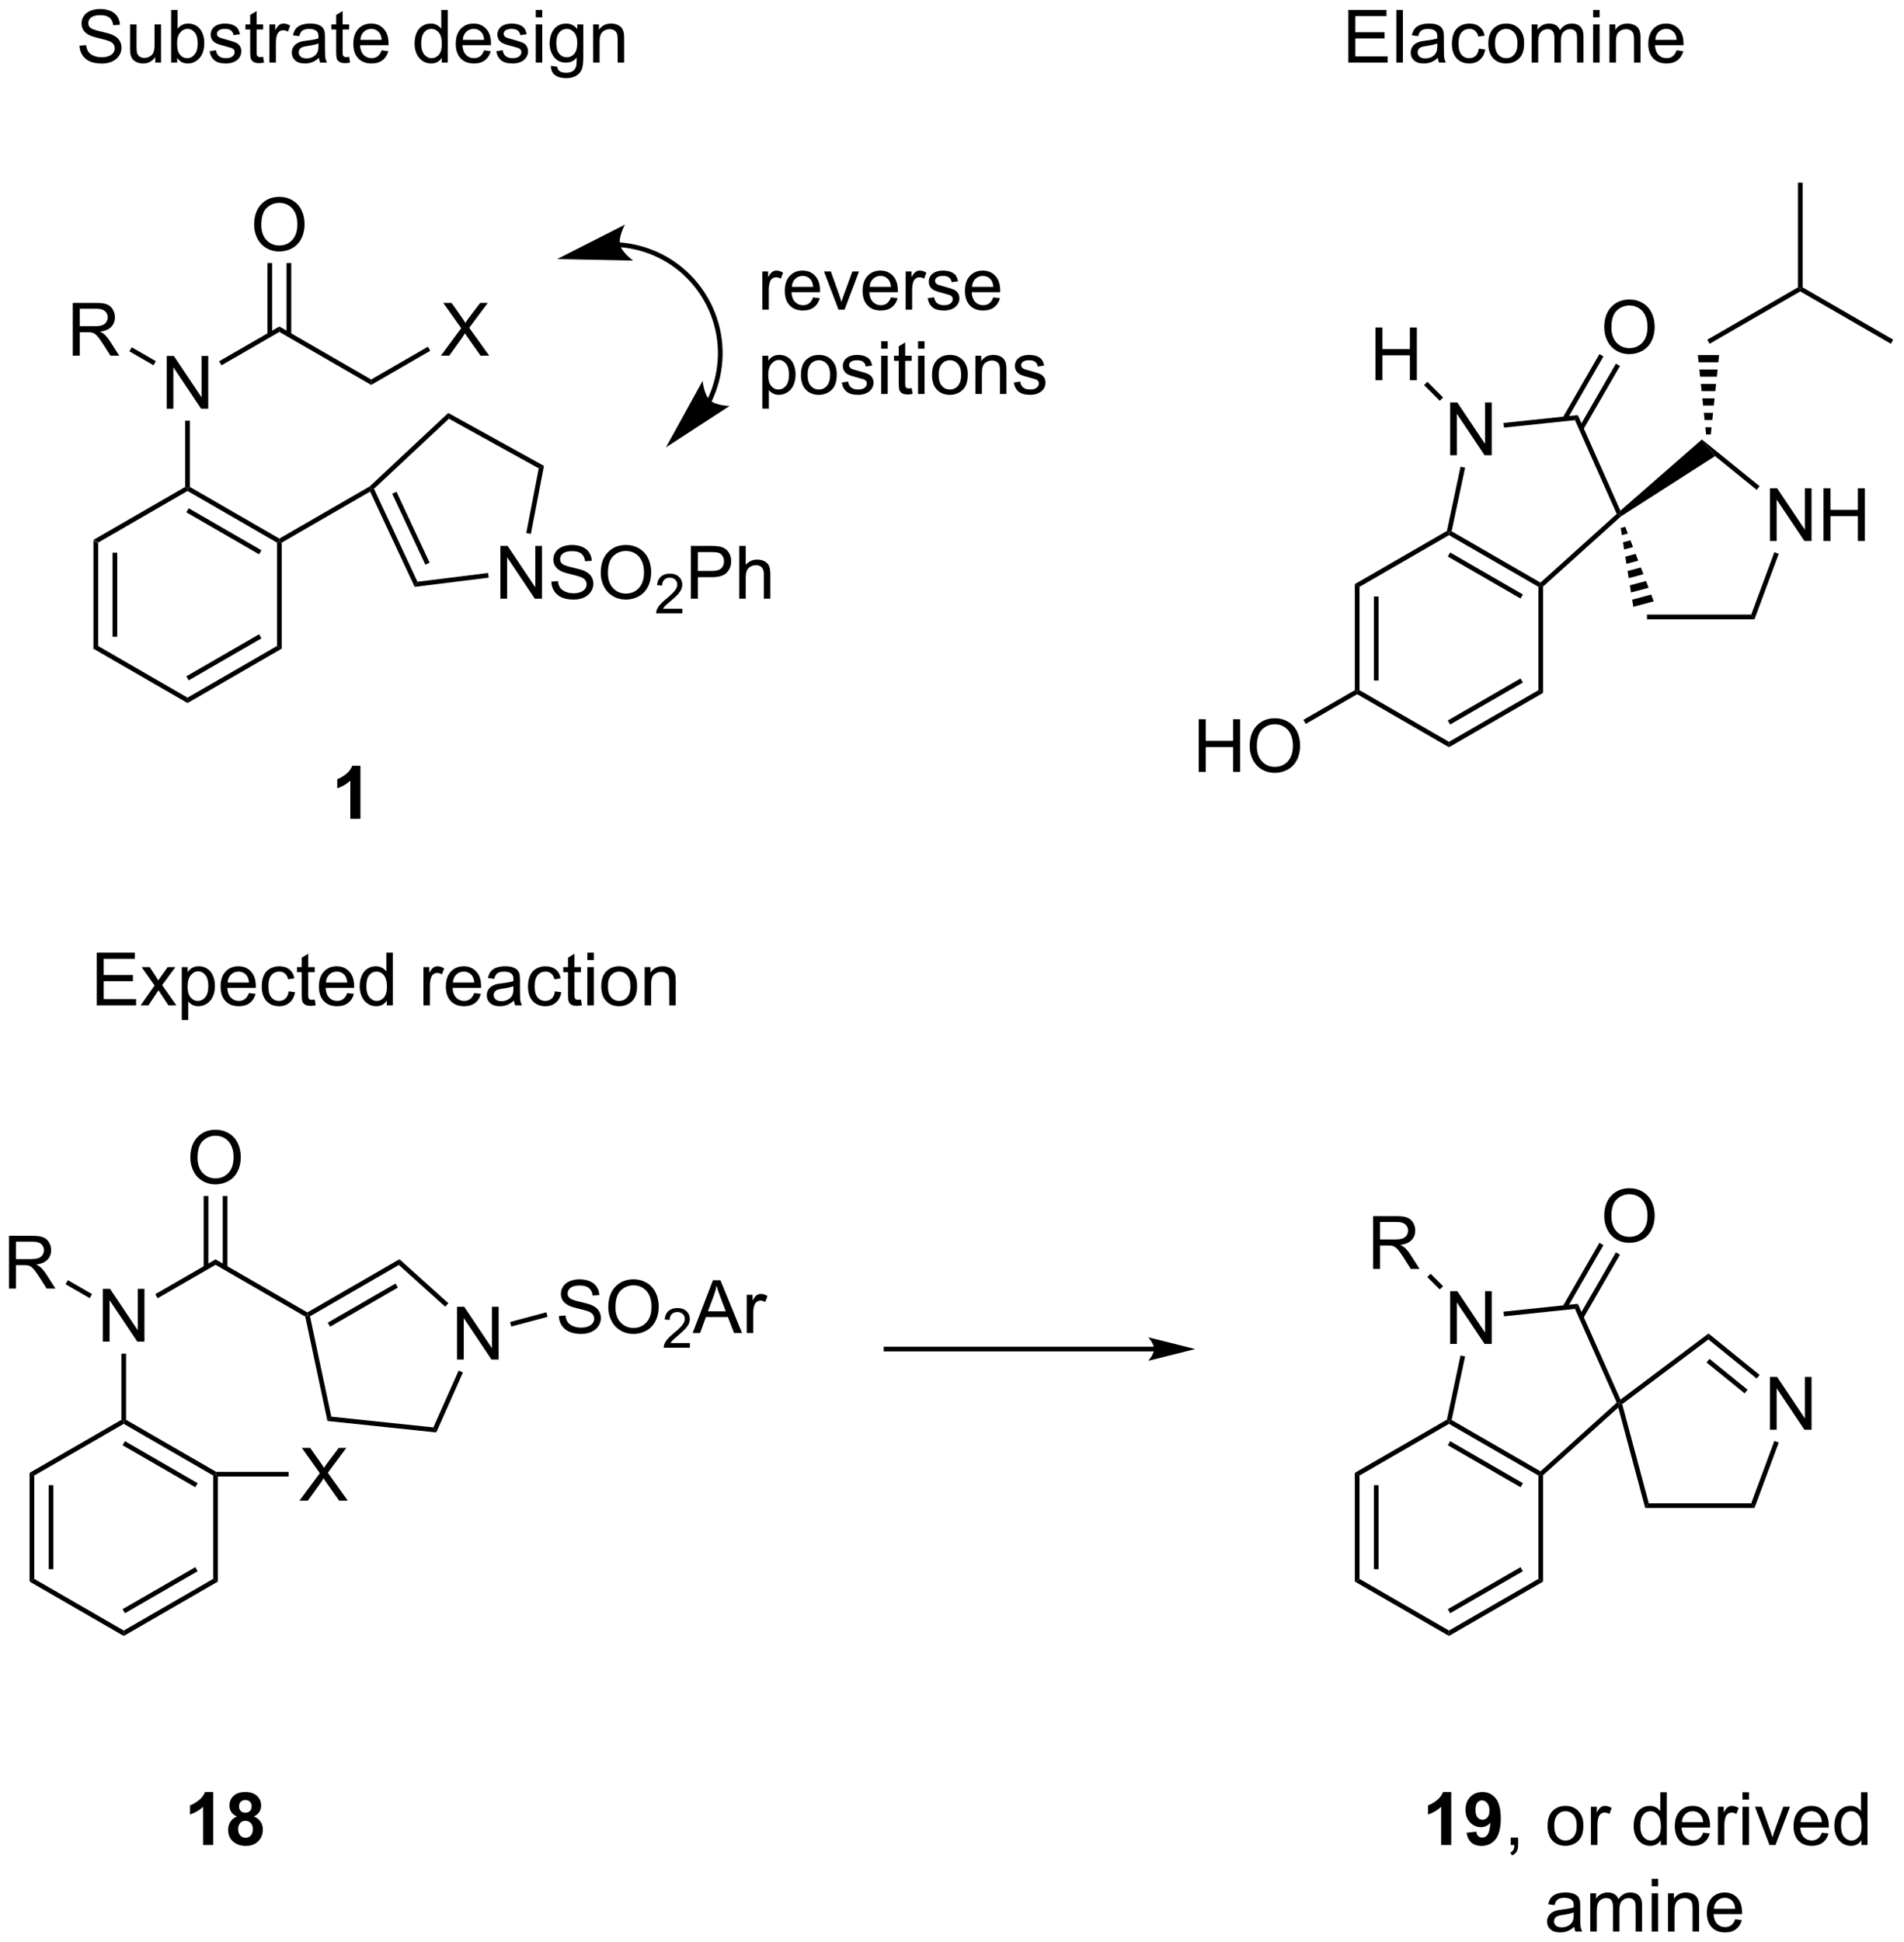 <?xml version="1.0" encoding="UTF-8"?>
<!DOCTYPE svg PUBLIC '-//W3C//DTD SVG 1.0//EN'
          'http://www.w3.org/TR/2001/REC-SVG-20010904/DTD/svg10.dtd'>
<svg stroke-dasharray="none" shape-rendering="auto" xmlns="http://www.w3.org/2000/svg" font-family="'Dialog'" text-rendering="auto" width="567" fill-opacity="1" color-interpolation="auto" color-rendering="auto" preserveAspectRatio="xMidYMid meet" font-size="12px" viewBox="0 0 567 578" fill="black" xmlns:xlink="http://www.w3.org/1999/xlink" stroke="black" image-rendering="auto" stroke-miterlimit="10" stroke-linecap="square" stroke-linejoin="miter" font-style="normal" stroke-width="1" height="578" stroke-dashoffset="0" font-weight="normal" stroke-opacity="1"
><!--Generated by the Batik Graphics2D SVG Generator--><defs id="genericDefs"
  /><g
  ><defs id="defs1"
    ><clipPath clipPathUnits="userSpaceOnUse" id="clipPath1"
      ><path d="M1.281 2.047 L213.7 2.047 L213.7 218.767 L1.281 218.767 L1.281 2.047 Z"
      /></clipPath
      ><clipPath clipPathUnits="userSpaceOnUse" id="clipPath2"
      ><path d="M2.274 38.306 L2.274 249 L208.787 249 L208.787 38.306 Z"
      /></clipPath
    ></defs
    ><g transform="scale(2.667,2.667) translate(-1.281,-2.047) matrix(1.029,0,0,1.029,-1.058,-37.355)"
    ><path d="M12.413 96.901 L12.924 97.196 L12.924 108.41 L12.413 108.705 ZM14.485 98.245 L14.485 107.361 L14.995 107.361 L14.995 98.245 Z" stroke="none" clip-path="url(#clipPath2)"
    /></g
    ><g transform="matrix(2.743,0,0,2.743,-6.238,-105.07)"
    ><path d="M12.413 108.705 L12.924 108.41 L22.635 114.017 L22.635 114.606 Z" stroke="none" clip-path="url(#clipPath2)"
    /></g
    ><g transform="matrix(2.743,0,0,2.743,-6.238,-105.07)"
    ><path d="M22.635 114.606 L22.635 114.017 L32.347 108.41 L32.857 108.705 ZM22.763 112.141 L30.658 107.582 L30.403 107.14 L22.508 111.699 Z" stroke="none" clip-path="url(#clipPath2)"
    /></g
    ><g transform="matrix(2.743,0,0,2.743,-6.238,-105.07)"
    ><path d="M32.857 108.705 L32.347 108.41 L32.347 97.196 L32.602 97.049 L32.857 97.196 Z" stroke="none" clip-path="url(#clipPath2)"
    /></g
    ><g transform="matrix(2.743,0,0,2.743,-6.238,-105.07)"
    ><path d="M32.602 96.754 L32.602 97.049 L32.347 97.196 L22.635 91.589 L22.635 91.294 L22.89 91.147 ZM30.658 98.024 L22.763 93.466 L22.508 93.907 L30.403 98.466 Z" stroke="none" clip-path="url(#clipPath2)"
    /></g
    ><g transform="matrix(2.743,0,0,2.743,-6.238,-105.07)"
    ><path d="M22.38 91.147 L22.635 91.294 L22.635 91.589 L12.924 97.196 L12.413 96.901 Z" stroke="none" clip-path="url(#clipPath2)"
    /></g
    ><g transform="matrix(2.743,0,0,2.743,-6.238,-105.07)"
    ><path d="M20.37 82.661 L20.37 76.934 L21.148 76.934 L24.156 81.429 L24.156 76.934 L24.883 76.934 L24.883 82.661 L24.104 82.661 L21.096 78.161 L21.096 82.661 L20.37 82.661 Z" stroke="none" clip-path="url(#clipPath2)"
    /></g
    ><g transform="matrix(2.743,0,0,2.743,-6.238,-105.07)"
    ><path d="M32.857 97.196 L32.602 97.049 L32.602 96.754 L42.416 91.088 L42.569 91.294 L42.456 91.654 Z" stroke="none" clip-path="url(#clipPath2)"
    /></g
    ><g transform="matrix(2.743,0,0,2.743,-6.238,-105.07)"
    ><path d="M22.38 83.965 L22.89 83.965 L22.89 91.147 L22.635 91.294 L22.38 91.147 Z" stroke="none" clip-path="url(#clipPath2)"
    /></g
    ><g transform="matrix(2.743,0,0,2.743,-6.238,-105.07)"
    ><path d="M56.602 103.276 L56.602 97.549 L57.38 97.549 L60.388 102.044 L60.388 97.549 L61.115 97.549 L61.115 103.276 L60.336 103.276 L57.328 98.776 L57.328 103.276 L56.602 103.276 ZM62.129 101.434 L62.845 101.372 Q62.895 101.802 63.08 102.078 Q63.267 102.354 63.658 102.523 Q64.048 102.692 64.535 102.692 Q64.97 102.692 65.301 102.565 Q65.634 102.434 65.796 102.21 Q65.957 101.987 65.957 101.721 Q65.957 101.45 65.801 101.25 Q65.645 101.049 65.285 100.911 Q65.056 100.823 64.267 100.632 Q63.478 100.442 63.16 100.276 Q62.752 100.059 62.548 99.742 Q62.348 99.424 62.348 99.028 Q62.348 98.596 62.593 98.218 Q62.84 97.841 63.311 97.645 Q63.785 97.45 64.364 97.45 Q65.001 97.45 65.486 97.656 Q65.973 97.862 66.233 98.26 Q66.496 98.658 66.517 99.161 L65.791 99.216 Q65.731 98.674 65.392 98.398 Q65.056 98.119 64.395 98.119 Q63.707 98.119 63.392 98.372 Q63.08 98.622 63.08 98.979 Q63.08 99.286 63.301 99.487 Q63.52 99.684 64.444 99.895 Q65.369 100.104 65.713 100.26 Q66.213 100.489 66.449 100.843 Q66.689 101.198 66.689 101.658 Q66.689 102.114 66.426 102.52 Q66.166 102.924 65.673 103.151 Q65.184 103.375 64.572 103.375 Q63.793 103.375 63.267 103.148 Q62.744 102.919 62.444 102.466 Q62.145 102.01 62.129 101.434 ZM67.494 100.487 Q67.494 99.059 68.259 98.255 Q69.025 97.448 70.236 97.448 Q71.028 97.448 71.663 97.828 Q72.301 98.205 72.634 98.882 Q72.97 99.559 72.97 100.419 Q72.97 101.291 72.619 101.979 Q72.267 102.666 71.621 103.02 Q70.978 103.375 70.231 103.375 Q69.423 103.375 68.785 102.984 Q68.15 102.591 67.822 101.916 Q67.494 101.239 67.494 100.487 ZM68.275 100.497 Q68.275 101.533 68.83 102.13 Q69.387 102.724 70.228 102.724 Q71.082 102.724 71.634 102.122 Q72.189 101.52 72.189 100.416 Q72.189 99.716 71.952 99.195 Q71.715 98.674 71.259 98.388 Q70.806 98.099 70.239 98.099 Q69.434 98.099 68.853 98.653 Q68.275 99.205 68.275 100.497 Z" stroke="none" clip-path="url(#clipPath2)"
    /></g
    ><g transform="matrix(2.743,0,0,2.743,-6.238,-105.07)"
    ><path d="M76.35 104.368 L76.35 104.876 L73.51 104.876 Q73.504 104.684 73.573 104.508 Q73.68 104.219 73.918 103.938 Q74.159 103.657 74.61 103.288 Q75.309 102.713 75.555 102.378 Q75.801 102.042 75.801 101.743 Q75.801 101.43 75.576 101.215 Q75.354 100.999 74.993 100.999 Q74.612 100.999 74.383 101.227 Q74.155 101.456 74.153 101.86 L73.61 101.805 Q73.666 101.198 74.03 100.882 Q74.393 100.563 75.004 100.563 Q75.623 100.563 75.983 100.907 Q76.344 101.249 76.344 101.754 Q76.344 102.012 76.239 102.262 Q76.133 102.51 75.887 102.786 Q75.643 103.061 75.075 103.542 Q74.6 103.94 74.465 104.083 Q74.33 104.225 74.243 104.368 L76.35 104.368 Z" stroke="none" clip-path="url(#clipPath2)"
    /></g
    ><g transform="matrix(2.743,0,0,2.743,-6.238,-105.07)"
    ><path d="M77.282 103.276 L77.282 97.549 L79.444 97.549 Q80.014 97.549 80.314 97.604 Q80.736 97.674 81.019 97.872 Q81.306 98.067 81.48 98.424 Q81.655 98.778 81.655 99.205 Q81.655 99.934 81.189 100.442 Q80.725 100.948 79.509 100.948 L78.04 100.948 L78.04 103.276 L77.282 103.276 ZM78.04 100.27 L79.522 100.27 Q80.256 100.27 80.564 99.997 Q80.874 99.724 80.874 99.229 Q80.874 98.869 80.691 98.614 Q80.509 98.356 80.212 98.276 Q80.022 98.224 79.506 98.224 L78.04 98.224 L78.04 100.27 ZM82.53 103.276 L82.53 97.549 L83.233 97.549 L83.233 99.604 Q83.725 99.033 84.475 99.033 Q84.936 99.033 85.275 99.216 Q85.616 99.395 85.762 99.716 Q85.907 100.036 85.907 100.645 L85.907 103.276 L85.204 103.276 L85.204 100.645 Q85.204 100.119 84.975 99.88 Q84.749 99.638 84.329 99.638 Q84.017 99.638 83.741 99.802 Q83.467 99.963 83.35 100.242 Q83.233 100.518 83.233 101.005 L83.233 103.276 L82.53 103.276 Z" stroke="none" clip-path="url(#clipPath2)"
    /></g
    ><g transform="matrix(2.743,0,0,2.743,-6.238,-105.07)"
    ><path d="M42.456 91.654 L42.569 91.294 L42.879 91.354 L47.599 101.442 L47.294 101.994 ZM44.852 91.888 L48.454 99.585 L48.916 99.369 L45.314 91.671 Z" stroke="none" clip-path="url(#clipPath2)"
    /></g
    ><g transform="matrix(2.743,0,0,2.743,-6.238,-105.07)"
    ><path d="M47.294 101.994 L47.599 101.442 L55.267 100.49 L55.329 100.997 Z" stroke="none" clip-path="url(#clipPath2)"
    /></g
    ><g transform="matrix(2.743,0,0,2.743,-6.238,-105.07)"
    ><path d="M59.909 96.249 L59.408 96.152 L60.763 89.134 L61.334 88.867 Z" stroke="none" clip-path="url(#clipPath2)"
    /></g
    ><g transform="matrix(2.743,0,0,2.743,-6.238,-105.07)"
    ><path d="M61.334 88.867 L60.763 89.134 L51.014 83.747 L50.937 83.121 Z" stroke="none" clip-path="url(#clipPath2)"
    /></g
    ><g transform="matrix(2.743,0,0,2.743,-6.238,-105.07)"
    ><path d="M50.937 83.121 L51.014 83.747 L42.879 91.354 L42.569 91.294 L42.416 91.088 Z" stroke="none" clip-path="url(#clipPath2)"
    /></g
    ><g transform="matrix(2.743,0,0,2.743,-6.238,-105.07)"
    ><path d="M10.174 76.906 L10.174 71.18 L12.713 71.18 Q13.478 71.18 13.877 71.334 Q14.275 71.487 14.512 71.878 Q14.752 72.268 14.752 72.742 Q14.752 73.352 14.356 73.771 Q13.963 74.188 13.137 74.3 Q13.439 74.445 13.596 74.586 Q13.926 74.891 14.223 75.347 L15.221 76.906 L14.268 76.906 L13.51 75.714 Q13.176 75.198 12.96 74.925 Q12.747 74.651 12.577 74.542 Q12.408 74.432 12.231 74.391 Q12.103 74.362 11.809 74.362 L10.931 74.362 L10.931 76.906 L10.174 76.906 ZM10.931 73.706 L12.559 73.706 Q13.08 73.706 13.372 73.599 Q13.666 73.492 13.817 73.255 Q13.971 73.018 13.971 72.742 Q13.971 72.336 13.674 72.076 Q13.379 71.813 12.744 71.813 L10.931 71.813 L10.931 73.706 Z" stroke="none" clip-path="url(#clipPath2)"
    /></g
    ><g transform="matrix(2.743,0,0,2.743,-6.238,-105.07)"
    ><path d="M19.193 77.504 L18.938 77.946 L16.322 76.435 L16.577 75.993 Z" stroke="none" clip-path="url(#clipPath2)"
    /></g
    ><g transform="matrix(2.743,0,0,2.743,-6.238,-105.07)"
    ><path d="M26.317 77.955 L26.062 77.513 L32.602 73.737 L32.602 74.326 Z" stroke="none" clip-path="url(#clipPath2)"
    /></g
    ><g transform="matrix(2.743,0,0,2.743,-6.238,-105.07)"
    ><path d="M32.602 74.326 L32.602 73.737 L42.569 79.491 L42.569 80.08 Z" stroke="none" clip-path="url(#clipPath2)"
    /></g
    ><g transform="matrix(2.743,0,0,2.743,-6.238,-105.07)"
    ><path d="M29.865 62.709 Q29.865 61.282 30.631 60.477 Q31.396 59.67 32.607 59.67 Q33.399 59.67 34.034 60.05 Q34.672 60.427 35.006 61.105 Q35.342 61.782 35.342 62.641 Q35.342 63.513 34.99 64.201 Q34.639 64.888 33.993 65.243 Q33.349 65.597 32.602 65.597 Q31.795 65.597 31.157 65.206 Q30.521 64.813 30.193 64.138 Q29.865 63.461 29.865 62.709 ZM30.646 62.719 Q30.646 63.755 31.201 64.352 Q31.758 64.946 32.599 64.946 Q33.454 64.946 34.006 64.344 Q34.56 63.742 34.56 62.638 Q34.56 61.938 34.324 61.417 Q34.087 60.896 33.631 60.61 Q33.178 60.321 32.61 60.321 Q31.805 60.321 31.224 60.875 Q30.646 61.427 30.646 62.719 Z" stroke="none" clip-path="url(#clipPath2)"
    /></g
    ><g transform="matrix(2.743,0,0,2.743,-6.238,-105.07)"
    ><path d="M33.893 74.629 L33.893 66.853 L33.383 66.853 L33.383 74.629 ZM31.821 74.629 L31.821 66.853 L31.311 66.853 L31.311 74.629 Z" stroke="none" clip-path="url(#clipPath2)"
    /></g
    ><g transform="matrix(2.743,0,0,2.743,-6.238,-105.07)"
    ><path d="M50.135 76.906 L52.348 73.922 L50.395 71.18 L51.299 71.18 L52.338 72.649 Q52.661 73.104 52.799 73.352 Q52.989 73.039 53.252 72.698 L54.403 71.18 L55.228 71.18 L53.215 73.878 L55.385 76.906 L54.447 76.906 L53.004 74.862 Q52.885 74.688 52.754 74.479 Q52.564 74.792 52.481 74.909 L51.043 76.906 L50.135 76.906 Z" stroke="none" clip-path="url(#clipPath2)"
    /></g
    ><g transform="matrix(2.743,0,0,2.743,-6.238,-105.07)"
    ><path d="M42.569 80.08 L42.569 79.491 L48.731 75.933 L48.986 76.375 Z" stroke="none" clip-path="url(#clipPath2)"
    /></g
    ><g transform="matrix(2.743,0,0,2.743,-6.238,-105.07)"
    ><path d="M41.403 127.165 L40.306 127.165 L40.306 123.027 Q39.705 123.589 38.887 123.86 L38.887 122.863 Q39.317 122.722 39.819 122.332 Q40.325 121.938 40.512 121.415 L41.403 121.415 L41.403 127.165 Z" stroke="none" clip-path="url(#clipPath2)"
    /></g
    ><g transform="matrix(2.743,0,0,2.743,-6.238,-105.07)"
    ><path d="M79.519 81.895 L79.519 81.894 L79.519 81.894 C79.525 81.883 79.53 81.872 79.535 81.861 C79.546 81.839 79.556 81.817 79.566 81.795 C79.587 81.751 79.607 81.707 79.627 81.663 C79.668 81.576 79.707 81.487 79.745 81.399 C79.821 81.221 79.893 81.042 79.96 80.861 C80.095 80.499 80.213 80.132 80.313 79.759 C81.112 76.776 80.772 73.491 79.108 70.61 C77.445 67.729 74.77 65.792 71.787 64.993 C71.415 64.893 71.037 64.811 70.657 64.747 C70.466 64.715 70.276 64.688 70.084 64.665 C69.988 64.653 69.892 64.643 69.795 64.634 C69.747 64.629 69.699 64.625 69.651 64.621 C69.627 64.619 69.603 64.617 69.579 64.615 L69.57 64.615 L69.565 64.614 L69.566 64.614 L69.311 64.593 L69.269 65.102 L69.523 65.123 L69.525 65.123 L69.531 65.123 L69.54 65.124 C69.563 65.126 69.585 65.128 69.609 65.13 C69.655 65.133 69.701 65.138 69.747 65.142 C69.839 65.151 69.931 65.16 70.023 65.171 C70.207 65.193 70.391 65.22 70.573 65.25 C70.938 65.311 71.298 65.39 71.656 65.486 C74.507 66.25 77.071 68.102 78.666 70.865 C80.262 73.629 80.584 76.775 79.82 79.627 C79.724 79.984 79.611 80.337 79.482 80.683 C79.418 80.855 79.349 81.028 79.276 81.198 C79.239 81.283 79.202 81.367 79.163 81.452 C79.144 81.494 79.124 81.536 79.105 81.578 C79.095 81.599 79.085 81.619 79.075 81.64 C79.07 81.651 79.065 81.661 79.06 81.671 L79.059 81.673 L79.058 81.676 L78.948 81.906 L79.409 82.126 L79.519 81.895 ZM74.568 86.859 L81.481 82.364 C81.481 82.364 79.977 82.33 79.336 81.734 C78.695 81.138 78.553 79.64 78.553 79.64 ZM62.766 66.418 L71.011 66.585 C71.011 66.585 69.785 65.711 69.59 64.858 C69.395 64.005 70.119 62.686 70.119 62.686 Z" stroke="none" clip-path="url(#clipPath2)"
    /></g
    ><g transform="matrix(2.743,0,0,2.743,-6.238,-105.07)"
    ><path d="M85.035 71.914 L85.035 67.765 L85.668 67.765 L85.668 68.393 Q85.91 67.953 86.114 67.812 Q86.319 67.671 86.567 67.671 Q86.921 67.671 87.288 67.898 L87.046 68.549 Q86.788 68.398 86.53 68.398 Q86.301 68.398 86.116 68.536 Q85.934 68.674 85.856 68.921 Q85.739 69.296 85.739 69.742 L85.739 71.914 L85.035 71.914 ZM90.546 70.578 L91.272 70.666 Q91.1 71.304 90.634 71.656 Q90.171 72.007 89.449 72.007 Q88.538 72.007 88.004 71.448 Q87.473 70.885 87.473 69.875 Q87.473 68.828 88.012 68.25 Q88.551 67.671 89.41 67.671 Q90.241 67.671 90.767 68.239 Q91.296 68.804 91.296 69.83 Q91.296 69.893 91.293 70.018 L88.199 70.018 Q88.239 70.703 88.585 71.067 Q88.934 71.429 89.452 71.429 Q89.84 71.429 90.114 71.226 Q90.387 71.023 90.546 70.578 ZM88.239 69.44 L90.554 69.44 Q90.507 68.916 90.288 68.656 Q89.952 68.25 89.418 68.25 Q88.934 68.25 88.603 68.575 Q88.272 68.898 88.239 69.44 ZM93.308 71.914 L91.729 67.765 L92.472 67.765 L93.362 70.25 Q93.508 70.651 93.628 71.086 Q93.722 70.757 93.891 70.296 L94.813 67.765 L95.534 67.765 L93.964 71.914 L93.308 71.914 ZM98.995 70.578 L99.722 70.666 Q99.55 71.304 99.084 71.656 Q98.62 72.007 97.899 72.007 Q96.987 72.007 96.453 71.448 Q95.922 70.885 95.922 69.875 Q95.922 68.828 96.461 68.25 Q97 67.671 97.86 67.671 Q98.69 67.671 99.216 68.239 Q99.745 68.804 99.745 69.83 Q99.745 69.893 99.742 70.018 L96.649 70.018 Q96.688 70.703 97.034 71.067 Q97.383 71.429 97.901 71.429 Q98.289 71.429 98.563 71.226 Q98.836 71.023 98.995 70.578 ZM96.688 69.44 L99.003 69.44 Q98.956 68.916 98.737 68.656 Q98.401 68.25 97.867 68.25 Q97.383 68.25 97.052 68.575 Q96.722 68.898 96.688 69.44 ZM100.598 71.914 L100.598 67.765 L101.231 67.765 L101.231 68.393 Q101.473 67.953 101.676 67.812 Q101.882 67.671 102.129 67.671 Q102.483 67.671 102.85 67.898 L102.608 68.549 Q102.35 68.398 102.093 68.398 Q101.864 68.398 101.679 68.536 Q101.496 68.674 101.418 68.921 Q101.301 69.296 101.301 69.742 L101.301 71.914 L100.598 71.914 ZM102.989 70.674 L103.684 70.565 Q103.741 70.984 104.009 71.208 Q104.278 71.429 104.757 71.429 Q105.241 71.429 105.475 71.231 Q105.71 71.034 105.71 70.768 Q105.71 70.531 105.504 70.393 Q105.358 70.299 104.785 70.156 Q104.012 69.961 103.712 69.817 Q103.413 69.674 103.259 69.424 Q103.106 69.171 103.106 68.867 Q103.106 68.588 103.231 68.354 Q103.358 68.117 103.577 67.961 Q103.741 67.838 104.025 67.755 Q104.309 67.671 104.632 67.671 Q105.121 67.671 105.489 67.812 Q105.858 67.953 106.033 68.192 Q106.21 68.432 106.278 68.836 L105.59 68.929 Q105.543 68.609 105.317 68.429 Q105.093 68.25 104.684 68.25 Q104.199 68.25 103.991 68.411 Q103.785 68.57 103.785 68.784 Q103.785 68.921 103.871 69.031 Q103.957 69.143 104.139 69.218 Q104.246 69.257 104.762 69.398 Q105.507 69.596 105.801 69.724 Q106.098 69.851 106.264 70.093 Q106.434 70.336 106.434 70.695 Q106.434 71.046 106.228 71.356 Q106.022 71.666 105.634 71.838 Q105.249 72.007 104.762 72.007 Q103.952 72.007 103.528 71.671 Q103.106 71.336 102.989 70.674 ZM110.108 70.578 L110.835 70.666 Q110.663 71.304 110.197 71.656 Q109.733 72.007 109.012 72.007 Q108.1 72.007 107.567 71.448 Q107.035 70.885 107.035 69.875 Q107.035 68.828 107.574 68.25 Q108.114 67.671 108.973 67.671 Q109.804 67.671 110.33 68.239 Q110.858 68.804 110.858 69.83 Q110.858 69.893 110.856 70.018 L107.762 70.018 Q107.801 70.703 108.147 71.067 Q108.496 71.429 109.014 71.429 Q109.403 71.429 109.676 71.226 Q109.949 71.023 110.108 70.578 ZM107.801 69.44 L110.116 69.44 Q110.069 68.916 109.85 68.656 Q109.514 68.25 108.981 68.25 Q108.496 68.25 108.165 68.575 Q107.835 68.898 107.801 69.44 Z" stroke="none" clip-path="url(#clipPath2)"
    /></g
    ><g transform="matrix(2.743,0,0,2.743,-6.238,-105.07)"
    ><path d="M85.043 82.655 L85.043 76.915 L85.684 76.915 L85.684 77.454 Q85.91 77.137 86.194 76.98 Q86.481 76.822 86.887 76.822 Q87.418 76.822 87.824 77.095 Q88.231 77.368 88.436 77.866 Q88.645 78.363 88.645 78.957 Q88.645 79.595 88.415 80.105 Q88.186 80.613 87.751 80.887 Q87.317 81.157 86.835 81.157 Q86.483 81.157 86.205 81.009 Q85.926 80.861 85.746 80.634 L85.746 82.655 L85.043 82.655 ZM85.679 79.012 Q85.679 79.814 86.001 80.197 Q86.327 80.579 86.788 80.579 Q87.257 80.579 87.59 80.183 Q87.926 79.785 87.926 78.954 Q87.926 78.16 87.598 77.767 Q87.272 77.371 86.819 77.371 Q86.371 77.371 86.025 77.793 Q85.679 78.212 85.679 79.012 ZM89.229 78.988 Q89.229 77.837 89.87 77.282 Q90.406 76.822 91.175 76.822 Q92.031 76.822 92.573 77.381 Q93.117 77.941 93.117 78.931 Q93.117 79.73 92.875 80.191 Q92.636 80.65 92.177 80.905 Q91.719 81.157 91.175 81.157 Q90.305 81.157 89.766 80.6 Q89.229 80.04 89.229 78.988 ZM89.953 78.988 Q89.953 79.785 90.3 80.183 Q90.649 80.579 91.175 80.579 Q91.698 80.579 92.044 80.181 Q92.393 79.782 92.393 78.965 Q92.393 78.197 92.044 77.801 Q91.695 77.402 91.175 77.402 Q90.649 77.402 90.3 77.798 Q89.953 78.191 89.953 78.988 ZM93.66 79.824 L94.356 79.715 Q94.413 80.134 94.681 80.358 Q94.949 80.579 95.429 80.579 Q95.913 80.579 96.147 80.381 Q96.382 80.183 96.382 79.918 Q96.382 79.681 96.176 79.543 Q96.03 79.449 95.457 79.306 Q94.684 79.111 94.384 78.967 Q94.085 78.824 93.931 78.574 Q93.778 78.322 93.778 78.017 Q93.778 77.738 93.903 77.504 Q94.03 77.267 94.249 77.111 Q94.413 76.988 94.697 76.905 Q94.981 76.822 95.304 76.822 Q95.793 76.822 96.16 76.962 Q96.53 77.103 96.705 77.342 Q96.882 77.582 96.949 77.986 L96.262 78.079 Q96.215 77.759 95.989 77.579 Q95.764 77.4 95.356 77.4 Q94.871 77.4 94.663 77.561 Q94.457 77.72 94.457 77.933 Q94.457 78.072 94.543 78.181 Q94.629 78.293 94.811 78.368 Q94.918 78.407 95.434 78.548 Q96.179 78.746 96.473 78.874 Q96.77 79.001 96.936 79.243 Q97.106 79.486 97.106 79.845 Q97.106 80.197 96.9 80.506 Q96.694 80.816 96.306 80.988 Q95.921 81.157 95.434 81.157 Q94.624 81.157 94.199 80.822 Q93.778 80.486 93.66 79.824 ZM97.944 76.144 L97.944 75.337 L98.647 75.337 L98.647 76.144 L97.944 76.144 ZM97.944 81.064 L97.944 76.915 L98.647 76.915 L98.647 81.064 L97.944 81.064 ZM101.253 80.433 L101.354 81.056 Q101.058 81.118 100.823 81.118 Q100.44 81.118 100.229 80.999 Q100.018 80.876 99.933 80.678 Q99.847 80.48 99.847 79.847 L99.847 77.462 L99.331 77.462 L99.331 76.915 L99.847 76.915 L99.847 75.887 L100.547 75.465 L100.547 76.915 L101.253 76.915 L101.253 77.462 L100.547 77.462 L100.547 79.887 Q100.547 80.189 100.584 80.275 Q100.62 80.361 100.703 80.413 Q100.789 80.462 100.945 80.462 Q101.063 80.462 101.253 80.433 ZM101.944 76.144 L101.944 75.337 L102.647 75.337 L102.647 76.144 L101.944 76.144 ZM101.944 81.064 L101.944 76.915 L102.647 76.915 L102.647 81.064 L101.944 81.064 ZM103.456 78.988 Q103.456 77.837 104.097 77.282 Q104.633 76.822 105.401 76.822 Q106.258 76.822 106.8 77.381 Q107.344 77.941 107.344 78.931 Q107.344 79.73 107.102 80.191 Q106.862 80.65 106.404 80.905 Q105.945 81.157 105.401 81.157 Q104.531 81.157 103.992 80.6 Q103.456 80.04 103.456 78.988 ZM104.18 78.988 Q104.18 79.785 104.526 80.183 Q104.875 80.579 105.401 80.579 Q105.925 80.579 106.271 80.181 Q106.62 79.782 106.62 78.965 Q106.62 78.197 106.271 77.801 Q105.922 77.402 105.401 77.402 Q104.875 77.402 104.526 77.798 Q104.18 78.191 104.18 78.988 ZM108.168 81.064 L108.168 76.915 L108.801 76.915 L108.801 77.504 Q109.257 76.822 110.121 76.822 Q110.496 76.822 110.809 76.957 Q111.124 77.09 111.28 77.308 Q111.436 77.527 111.499 77.829 Q111.538 78.025 111.538 78.512 L111.538 81.064 L110.835 81.064 L110.835 78.54 Q110.835 78.111 110.751 77.897 Q110.671 77.683 110.462 77.558 Q110.254 77.431 109.973 77.431 Q109.522 77.431 109.197 77.717 Q108.871 78.001 108.871 78.798 L108.871 81.064 L108.168 81.064 ZM112.336 79.824 L113.031 79.715 Q113.089 80.134 113.357 80.358 Q113.625 80.579 114.104 80.579 Q114.589 80.579 114.823 80.381 Q115.058 80.183 115.058 79.918 Q115.058 79.681 114.852 79.543 Q114.706 79.449 114.133 79.306 Q113.36 79.111 113.06 78.967 Q112.761 78.824 112.607 78.574 Q112.453 78.322 112.453 78.017 Q112.453 77.738 112.578 77.504 Q112.706 77.267 112.925 77.111 Q113.089 76.988 113.373 76.905 Q113.656 76.822 113.979 76.822 Q114.469 76.822 114.836 76.962 Q115.206 77.103 115.38 77.342 Q115.558 77.582 115.625 77.986 L114.938 78.079 Q114.891 77.759 114.664 77.579 Q114.44 77.4 114.031 77.4 Q113.547 77.4 113.339 77.561 Q113.133 77.72 113.133 77.933 Q113.133 78.072 113.219 78.181 Q113.305 78.293 113.487 78.368 Q113.594 78.407 114.11 78.548 Q114.854 78.746 115.149 78.874 Q115.445 79.001 115.612 79.243 Q115.781 79.486 115.781 79.845 Q115.781 80.197 115.576 80.506 Q115.37 80.816 114.982 80.988 Q114.597 81.157 114.11 81.157 Q113.3 81.157 112.875 80.822 Q112.453 80.486 112.336 79.824 Z" stroke="none" clip-path="url(#clipPath2)"
    /></g
    ><g transform="matrix(2.743,0,0,2.743,-6.238,-105.07)"
    ><path d="M5.486 198.146 L5.996 198.441 L5.996 209.655 L5.486 209.949 ZM7.558 199.489 L7.558 208.606 L8.068 208.606 L8.068 199.489 Z" stroke="none" clip-path="url(#clipPath2)"
    /></g
    ><g transform="matrix(2.743,0,0,2.743,-6.238,-105.07)"
    ><path d="M5.486 209.949 L5.996 209.655 L15.708 215.262 L15.708 215.851 Z" stroke="none" clip-path="url(#clipPath2)"
    /></g
    ><g transform="matrix(2.743,0,0,2.743,-6.238,-105.07)"
    ><path d="M15.708 215.851 L15.708 215.262 L25.42 209.655 L25.93 209.949 ZM15.836 213.385 L23.731 208.827 L23.476 208.385 L15.581 212.943 Z" stroke="none" clip-path="url(#clipPath2)"
    /></g
    ><g transform="matrix(2.743,0,0,2.743,-6.238,-105.07)"
    ><path d="M25.93 209.949 L25.42 209.655 L25.42 198.441 L25.675 198.293 L25.93 198.548 Z" stroke="none" clip-path="url(#clipPath2)"
    /></g
    ><g transform="matrix(2.743,0,0,2.743,-6.238,-105.07)"
    ><path d="M25.743 198.038 L25.675 198.293 L25.42 198.441 L15.708 192.833 L15.708 192.539 L15.963 192.392 ZM23.731 199.268 L15.836 194.71 L15.581 195.152 L23.476 199.71 Z" stroke="none" clip-path="url(#clipPath2)"
    /></g
    ><g transform="matrix(2.743,0,0,2.743,-6.238,-105.07)"
    ><path d="M15.453 192.392 L15.708 192.539 L15.708 192.833 L5.996 198.441 L5.486 198.146 Z" stroke="none" clip-path="url(#clipPath2)"
    /></g
    ><g transform="matrix(2.743,0,0,2.743,-6.238,-105.07)"
    ><path d="M13.442 183.905 L13.442 178.179 L14.221 178.179 L17.229 182.673 L17.229 178.179 L17.955 178.179 L17.955 183.905 L17.177 183.905 L14.169 179.405 L14.169 183.905 L13.442 183.905 Z" stroke="none" clip-path="url(#clipPath2)"
    /></g
    ><g transform="matrix(2.743,0,0,2.743,-6.238,-105.07)"
    ><path d="M15.453 185.209 L15.963 185.209 L15.963 192.392 L15.708 192.539 L15.453 192.392 Z" stroke="none" clip-path="url(#clipPath2)"
    /></g
    ><g transform="matrix(2.743,0,0,2.743,-6.238,-105.07)"
    ><path d="M3.246 178.151 L3.246 172.424 L5.785 172.424 Q6.551 172.424 6.949 172.578 Q7.348 172.732 7.585 173.122 Q7.824 173.513 7.824 173.987 Q7.824 174.596 7.429 175.016 Q7.035 175.432 6.21 175.544 Q6.512 175.69 6.668 175.831 Q6.999 176.135 7.296 176.591 L8.293 178.151 L7.34 178.151 L6.582 176.958 Q6.249 176.443 6.033 176.169 Q5.819 175.896 5.65 175.786 Q5.481 175.677 5.304 175.635 Q5.176 175.607 4.882 175.607 L4.004 175.607 L4.004 178.151 L3.246 178.151 ZM4.004 174.95 L5.632 174.95 Q6.153 174.95 6.444 174.844 Q6.739 174.737 6.89 174.5 Q7.043 174.263 7.043 173.987 Q7.043 173.581 6.746 173.32 Q6.452 173.057 5.817 173.057 L4.004 173.057 L4.004 174.95 Z" stroke="none" clip-path="url(#clipPath2)"
    /></g
    ><g transform="matrix(2.743,0,0,2.743,-6.238,-105.07)"
    ><path d="M12.266 178.749 L12.011 179.19 L9.395 177.68 L9.65 177.238 Z" stroke="none" clip-path="url(#clipPath2)"
    /></g
    ><g transform="matrix(2.743,0,0,2.743,-6.238,-105.07)"
    ><path d="M19.39 179.199 L19.134 178.757 L25.675 174.981 L25.675 175.571 Z" stroke="none" clip-path="url(#clipPath2)"
    /></g
    ><g transform="matrix(2.743,0,0,2.743,-6.238,-105.07)"
    ><path d="M25.675 175.571 L25.675 174.981 L35.642 180.736 L35.642 181.03 L35.416 181.194 Z" stroke="none" clip-path="url(#clipPath2)"
    /></g
    ><g transform="matrix(2.743,0,0,2.743,-6.238,-105.07)"
    ><path d="M22.938 163.953 Q22.938 162.526 23.703 161.721 Q24.469 160.914 25.68 160.914 Q26.472 160.914 27.107 161.294 Q27.745 161.672 28.078 162.349 Q28.414 163.026 28.414 163.886 Q28.414 164.758 28.063 165.445 Q27.711 166.133 27.065 166.487 Q26.422 166.841 25.675 166.841 Q24.867 166.841 24.23 166.451 Q23.594 166.057 23.266 165.383 Q22.938 164.706 22.938 163.953 ZM23.719 163.964 Q23.719 165 24.274 165.596 Q24.831 166.19 25.672 166.19 Q26.526 166.19 27.078 165.589 Q27.633 164.987 27.633 163.883 Q27.633 163.182 27.396 162.662 Q27.159 162.141 26.703 161.854 Q26.25 161.565 25.683 161.565 Q24.878 161.565 24.297 162.12 Q23.719 162.672 23.719 163.964 Z" stroke="none" clip-path="url(#clipPath2)"
    /></g
    ><g transform="matrix(2.743,0,0,2.743,-6.238,-105.07)"
    ><path d="M26.966 175.874 L26.966 168.098 L26.456 168.098 L26.456 175.874 ZM24.894 175.874 L24.894 168.098 L24.384 168.098 L24.384 175.874 Z" stroke="none" clip-path="url(#clipPath2)"
    /></g
    ><g transform="matrix(2.743,0,0,2.743,-6.238,-105.07)"
    ><path d="M35.93 181.159 L35.642 181.03 L35.642 180.736 L45.641 174.962 L45.575 175.59 ZM38.108 182.293 L45.468 178.043 L45.213 177.602 L37.853 181.851 Z" stroke="none" clip-path="url(#clipPath2)"
    /></g
    ><g transform="matrix(2.743,0,0,2.743,-6.238,-105.07)"
    ><path d="M25.417 238.534 L24.32 238.534 L24.32 234.396 Q23.719 234.958 22.901 235.229 L22.901 234.232 Q23.331 234.091 23.833 233.701 Q24.339 233.307 24.526 232.784 L25.417 232.784 L25.417 238.534 ZM27.999 235.443 Q27.574 235.263 27.379 234.951 Q27.186 234.636 27.186 234.261 Q27.186 233.62 27.634 233.203 Q28.082 232.784 28.905 232.784 Q29.723 232.784 30.173 233.203 Q30.624 233.62 30.624 234.261 Q30.624 234.659 30.415 234.969 Q30.21 235.279 29.835 235.443 Q30.311 235.636 30.559 236.003 Q30.809 236.37 30.809 236.849 Q30.809 237.643 30.301 238.141 Q29.796 238.636 28.957 238.636 Q28.176 238.636 27.655 238.224 Q27.043 237.74 27.043 236.896 Q27.043 236.432 27.272 236.044 Q27.504 235.654 27.999 235.443 ZM28.225 234.339 Q28.225 234.667 28.41 234.852 Q28.598 235.034 28.905 235.034 Q29.218 235.034 29.405 234.849 Q29.593 234.662 29.593 234.333 Q29.593 234.026 29.408 233.841 Q29.223 233.654 28.918 233.654 Q28.6 233.654 28.413 233.841 Q28.225 234.029 28.225 234.339 ZM28.124 236.792 Q28.124 237.245 28.355 237.5 Q28.59 237.753 28.936 237.753 Q29.277 237.753 29.499 237.508 Q29.723 237.263 29.723 236.802 Q29.723 236.401 29.496 236.156 Q29.27 235.912 28.921 235.912 Q28.52 235.912 28.322 236.19 Q28.124 236.466 28.124 236.792 Z" stroke="none" clip-path="url(#clipPath2)"
    /></g
    ><g transform="matrix(2.743,0,0,2.743,-6.238,-105.07)"
    ><path d="M51.895 185.852 L51.895 180.125 L52.674 180.125 L55.682 184.62 L55.682 180.125 L56.408 180.125 L56.408 185.852 L55.63 185.852 L52.622 181.352 L52.622 185.852 L51.895 185.852 Z" stroke="none" clip-path="url(#clipPath2)"
    /></g
    ><g transform="matrix(2.743,0,0,2.743,-6.238,-105.07)"
    ><path d="M35.416 181.194 L35.642 181.03 L35.93 181.159 L38.245 192.053 L37.823 192.522 Z" stroke="none" clip-path="url(#clipPath2)"
    /></g
    ><g transform="matrix(2.743,0,0,2.743,-6.238,-105.07)"
    ><path d="M37.823 192.522 L38.245 192.053 L49.322 193.217 L49.638 193.763 Z" stroke="none" clip-path="url(#clipPath2)"
    /></g
    ><g transform="matrix(2.743,0,0,2.743,-6.238,-105.07)"
    ><path d="M49.638 193.763 L49.322 193.217 L52.067 187.052 L52.533 187.259 Z" stroke="none" clip-path="url(#clipPath2)"
    /></g
    ><g transform="matrix(2.743,0,0,2.743,-6.238,-105.07)"
    ><path d="M50.949 179.741 L50.607 180.12 L45.575 175.59 L45.641 174.962 Z" stroke="none" clip-path="url(#clipPath2)"
    /></g
    ><g transform="matrix(2.743,0,0,2.743,-6.238,-105.07)"
    ><path d="M62.949 181.132 L63.666 181.07 Q63.715 181.499 63.9 181.775 Q64.087 182.051 64.478 182.22 Q64.869 182.39 65.356 182.39 Q65.79 182.39 66.121 182.262 Q66.455 182.132 66.616 181.908 Q66.778 181.684 66.778 181.418 Q66.778 181.148 66.621 180.947 Q66.465 180.746 66.106 180.608 Q65.876 180.52 65.087 180.33 Q64.298 180.14 63.981 179.973 Q63.572 179.757 63.369 179.439 Q63.168 179.121 63.168 178.726 Q63.168 178.293 63.413 177.916 Q63.66 177.538 64.132 177.343 Q64.606 177.148 65.184 177.148 Q65.822 177.148 66.306 177.353 Q66.793 177.559 67.053 177.958 Q67.317 178.356 67.337 178.858 L66.611 178.913 Q66.551 178.371 66.212 178.095 Q65.876 177.817 65.215 177.817 Q64.528 177.817 64.212 178.07 Q63.9 178.32 63.9 178.676 Q63.9 178.983 64.121 179.184 Q64.34 179.382 65.264 179.593 Q66.189 179.801 66.533 179.958 Q67.033 180.187 67.27 180.541 Q67.509 180.895 67.509 181.356 Q67.509 181.812 67.246 182.218 Q66.986 182.621 66.494 182.848 Q66.004 183.072 65.392 183.072 Q64.613 183.072 64.087 182.845 Q63.564 182.616 63.264 182.163 Q62.965 181.708 62.949 181.132 ZM68.314 180.184 Q68.314 178.757 69.08 177.952 Q69.845 177.145 71.056 177.145 Q71.848 177.145 72.483 177.525 Q73.121 177.903 73.455 178.58 Q73.79 179.257 73.79 180.116 Q73.79 180.989 73.439 181.676 Q73.087 182.364 72.442 182.718 Q71.798 183.072 71.051 183.072 Q70.244 183.072 69.606 182.681 Q68.97 182.288 68.642 181.614 Q68.314 180.937 68.314 180.184 ZM69.095 180.195 Q69.095 181.231 69.65 181.827 Q70.207 182.421 71.048 182.421 Q71.903 182.421 72.455 181.82 Q73.009 181.218 73.009 180.114 Q73.009 179.413 72.772 178.892 Q72.535 178.371 72.08 178.085 Q71.626 177.796 71.059 177.796 Q70.254 177.796 69.673 178.351 Q69.095 178.903 69.095 180.195 Z" stroke="none" clip-path="url(#clipPath2)"
    /></g
    ><g transform="matrix(2.743,0,0,2.743,-6.238,-105.07)"
    ><path d="M77.17 184.065 L77.17 184.573 L74.33 184.573 Q74.324 184.382 74.393 184.206 Q74.5 183.917 74.738 183.636 Q74.979 183.354 75.43 182.985 Q76.129 182.411 76.375 182.075 Q76.621 181.739 76.621 181.44 Q76.621 181.128 76.397 180.913 Q76.174 180.696 75.813 180.696 Q75.432 180.696 75.203 180.925 Q74.975 181.153 74.973 181.558 L74.43 181.503 Q74.487 180.895 74.85 180.579 Q75.213 180.261 75.824 180.261 Q76.444 180.261 76.803 180.604 Q77.164 180.946 77.164 181.452 Q77.164 181.71 77.059 181.96 Q76.953 182.208 76.707 182.483 Q76.463 182.759 75.895 183.239 Q75.42 183.638 75.285 183.78 Q75.151 183.923 75.063 184.065 L77.17 184.065 Z" stroke="none" clip-path="url(#clipPath2)"
    /></g
    ><g transform="matrix(2.743,0,0,2.743,-6.238,-105.07)"
    ><path d="M77.472 182.973 L79.673 177.246 L80.491 177.246 L82.835 182.973 L81.97 182.973 L81.303 181.239 L78.907 181.239 L78.28 182.973 L77.472 182.973 ZM79.126 180.621 L81.069 180.621 L80.47 179.036 Q80.196 178.312 80.064 177.848 Q79.954 178.398 79.756 178.942 L79.126 180.621 ZM83.342 182.973 L83.342 178.825 L83.975 178.825 L83.975 179.452 Q84.217 179.012 84.42 178.871 Q84.626 178.731 84.874 178.731 Q85.228 178.731 85.595 178.958 L85.353 179.608 Q85.095 179.458 84.837 179.458 Q84.608 179.458 84.423 179.595 Q84.241 179.733 84.163 179.981 Q84.045 180.356 84.045 180.801 L84.045 182.973 L83.342 182.973 Z" stroke="none" clip-path="url(#clipPath2)"
    /></g
    ><g transform="matrix(2.743,0,0,2.743,-6.238,-105.07)"
    ><path d="M57.781 182.271 L57.649 181.778 L61.589 180.722 L61.721 181.215 Z" stroke="none" clip-path="url(#clipPath2)"
    /></g
    ><g transform="matrix(2.743,0,0,2.743,-6.238,-105.07)"
    ><path d="M34.782 201.168 L36.996 198.184 L35.043 195.442 L35.947 195.442 L36.986 196.911 Q37.309 197.366 37.447 197.614 Q37.637 197.301 37.9 196.96 L39.051 195.442 L39.876 195.442 L37.863 198.14 L40.032 201.168 L39.095 201.168 L37.652 199.124 Q37.532 198.95 37.402 198.741 Q37.212 199.054 37.129 199.171 L35.691 201.168 L34.782 201.168 Z" stroke="none" clip-path="url(#clipPath2)"
    /></g
    ><g transform="matrix(2.743,0,0,2.743,-6.238,-105.07)"
    ><path d="M25.93 198.548 L25.675 198.293 L25.743 198.038 L33.605 198.038 L33.605 198.548 Z" stroke="none" clip-path="url(#clipPath2)"
    /></g
    ><g transform="matrix(2.743,0,0,2.743,-6.238,-105.07)"
    ><path d="M127.574 184.459 L98.468 184.459 L98.213 184.459 L98.213 184.97 L98.468 184.97 L127.574 184.97 L127.829 184.97 L127.829 184.459 L127.574 184.459 ZM132.039 184.714 L126.936 183.439 C126.936 183.439 127.574 184.156 127.574 184.714 C127.574 185.273 126.936 185.99 126.936 185.99 Z" stroke="none" clip-path="url(#clipPath2)"
    /></g
    ><g transform="matrix(2.743,0,0,2.743,-6.238,-105.07)"
    ><path d="M149.36 198.146 L149.87 198.441 L149.87 209.655 L149.36 209.949 ZM151.431 199.489 L151.431 208.606 L151.942 208.606 L151.942 199.489 Z" stroke="none" clip-path="url(#clipPath2)"
    /></g
    ><g transform="matrix(2.743,0,0,2.743,-6.238,-105.07)"
    ><path d="M149.36 209.949 L149.87 209.655 L159.582 215.262 L159.582 215.851 Z" stroke="none" clip-path="url(#clipPath2)"
    /></g
    ><g transform="matrix(2.743,0,0,2.743,-6.238,-105.07)"
    ><path d="M159.582 215.851 L159.582 215.262 L169.294 209.655 L169.804 209.949 ZM159.709 213.385 L167.605 208.827 L167.35 208.385 L159.454 212.943 Z" stroke="none" clip-path="url(#clipPath2)"
    /></g
    ><g transform="matrix(2.743,0,0,2.743,-6.238,-105.07)"
    ><path d="M169.804 209.949 L169.294 209.655 L169.294 198.441 L169.549 198.293 L169.804 198.407 Z" stroke="none" clip-path="url(#clipPath2)"
    /></g
    ><g transform="matrix(2.743,0,0,2.743,-6.238,-105.07)"
    ><path d="M169.516 197.98 L169.549 198.293 L169.294 198.441 L159.582 192.833 L159.582 192.539 L159.87 192.411 ZM167.605 199.268 L159.709 194.71 L159.454 195.152 L167.35 199.71 Z" stroke="none" clip-path="url(#clipPath2)"
    /></g
    ><g transform="matrix(2.743,0,0,2.743,-6.238,-105.07)"
    ><path d="M159.356 192.375 L159.582 192.539 L159.582 192.833 L149.87 198.441 L149.36 198.146 Z" stroke="none" clip-path="url(#clipPath2)"
    /></g
    ><g transform="matrix(2.743,0,0,2.743,-6.238,-105.07)"
    ><path d="M159.826 238.534 L158.73 238.534 L158.73 234.396 Q158.129 234.958 157.311 235.229 L157.311 234.232 Q157.74 234.091 158.243 233.701 Q158.748 233.307 158.936 232.784 L159.826 232.784 L159.826 238.534 ZM161.492 237.208 L162.554 237.091 Q162.593 237.417 162.757 237.573 Q162.922 237.729 163.19 237.729 Q163.531 237.729 163.768 237.417 Q164.007 237.104 164.072 236.12 Q163.659 236.599 163.039 236.599 Q162.362 236.599 161.872 236.078 Q161.382 235.557 161.382 234.721 Q161.382 233.849 161.898 233.318 Q162.416 232.784 163.218 232.784 Q164.088 232.784 164.645 233.458 Q165.205 234.13 165.205 235.675 Q165.205 237.245 164.622 237.94 Q164.041 238.636 163.109 238.636 Q162.437 238.636 162.023 238.279 Q161.609 237.919 161.492 237.208 ZM163.976 234.81 Q163.976 234.279 163.731 233.987 Q163.487 233.693 163.166 233.693 Q162.862 233.693 162.661 233.935 Q162.46 234.175 162.46 234.721 Q162.46 235.276 162.679 235.537 Q162.898 235.794 163.226 235.794 Q163.541 235.794 163.757 235.544 Q163.976 235.294 163.976 234.81 Z" stroke="none" clip-path="url(#clipPath2)"
    /></g
    ><g transform="matrix(2.743,0,0,2.743,-6.238,-105.07)"
    ><path d="M166.287 238.534 L166.287 237.732 L167.089 237.732 L167.089 238.534 Q167.089 238.977 166.933 239.248 Q166.777 239.518 166.436 239.667 L166.24 239.367 Q166.464 239.268 166.569 239.078 Q166.675 238.891 166.686 238.534 L166.287 238.534 ZM170.287 236.458 Q170.287 235.307 170.928 234.753 Q171.464 234.292 172.233 234.292 Q173.089 234.292 173.631 234.852 Q174.175 235.412 174.175 236.401 Q174.175 237.201 173.933 237.662 Q173.694 238.12 173.235 238.375 Q172.777 238.628 172.233 238.628 Q171.363 238.628 170.824 238.07 Q170.287 237.511 170.287 236.458 ZM171.011 236.458 Q171.011 237.255 171.358 237.654 Q171.707 238.05 172.233 238.05 Q172.756 238.05 173.102 237.651 Q173.451 237.253 173.451 236.435 Q173.451 235.667 173.102 235.271 Q172.754 234.873 172.233 234.873 Q171.707 234.873 171.358 235.268 Q171.011 235.662 171.011 236.458 ZM174.992 238.534 L174.992 234.386 L175.625 234.386 L175.625 235.013 Q175.867 234.573 176.07 234.432 Q176.276 234.292 176.523 234.292 Q176.877 234.292 177.244 234.518 L177.002 235.169 Q176.744 235.018 176.487 235.018 Q176.257 235.018 176.072 235.156 Q175.89 235.294 175.812 235.542 Q175.695 235.917 175.695 236.362 L175.695 238.534 L174.992 238.534 ZM182.576 238.534 L182.576 238.011 Q182.183 238.628 181.417 238.628 Q180.92 238.628 180.504 238.354 Q180.089 238.081 179.86 237.591 Q179.631 237.099 179.631 236.464 Q179.631 235.841 179.837 235.336 Q180.045 234.831 180.459 234.563 Q180.873 234.292 181.386 234.292 Q181.761 234.292 182.053 234.451 Q182.347 234.607 182.53 234.862 L182.53 232.807 L183.23 232.807 L183.23 238.534 L182.576 238.534 ZM180.355 236.464 Q180.355 237.261 180.691 237.656 Q181.027 238.05 181.483 238.05 Q181.944 238.05 182.267 237.672 Q182.589 237.294 182.589 236.521 Q182.589 235.669 182.261 235.271 Q181.933 234.873 181.451 234.873 Q180.983 234.873 180.667 235.255 Q180.355 235.638 180.355 236.464 ZM187.174 237.198 L187.901 237.287 Q187.729 237.925 187.263 238.276 Q186.799 238.628 186.078 238.628 Q185.166 238.628 184.632 238.068 Q184.101 237.505 184.101 236.495 Q184.101 235.448 184.64 234.87 Q185.179 234.292 186.039 234.292 Q186.869 234.292 187.395 234.859 Q187.924 235.425 187.924 236.451 Q187.924 236.513 187.921 236.638 L184.828 236.638 Q184.867 237.323 185.213 237.688 Q185.562 238.05 186.08 238.05 Q186.468 238.05 186.742 237.846 Q187.015 237.643 187.174 237.198 ZM184.867 236.06 L187.182 236.06 Q187.135 235.537 186.916 235.276 Q186.58 234.87 186.046 234.87 Q185.562 234.87 185.231 235.195 Q184.901 235.518 184.867 236.06 ZM188.777 238.534 L188.777 234.386 L189.41 234.386 L189.41 235.013 Q189.652 234.573 189.855 234.432 Q190.061 234.292 190.308 234.292 Q190.662 234.292 191.03 234.518 L190.787 235.169 Q190.53 235.018 190.272 235.018 Q190.042 235.018 189.858 235.156 Q189.675 235.294 189.597 235.542 Q189.48 235.917 189.48 236.362 L189.48 238.534 L188.777 238.534 ZM191.451 233.615 L191.451 232.807 L192.155 232.807 L192.155 233.615 L191.451 233.615 ZM191.451 238.534 L191.451 234.386 L192.155 234.386 L192.155 238.534 L191.451 238.534 ZM194.377 238.534 L192.799 234.386 L193.541 234.386 L194.432 236.87 Q194.578 237.271 194.697 237.706 Q194.791 237.378 194.96 236.917 L195.882 234.386 L196.604 234.386 L195.033 238.534 L194.377 238.534 ZM200.065 237.198 L200.791 237.287 Q200.619 237.925 200.153 238.276 Q199.69 238.628 198.968 238.628 Q198.057 238.628 197.523 238.068 Q196.992 237.505 196.992 236.495 Q196.992 235.448 197.531 234.87 Q198.07 234.292 198.929 234.292 Q199.76 234.292 200.286 234.859 Q200.815 235.425 200.815 236.451 Q200.815 236.513 200.812 236.638 L197.718 236.638 Q197.757 237.323 198.104 237.688 Q198.453 238.05 198.971 238.05 Q199.359 238.05 199.632 237.846 Q199.906 237.643 200.065 237.198 ZM197.757 236.06 L200.072 236.06 Q200.026 235.537 199.807 235.276 Q199.471 234.87 198.937 234.87 Q198.453 234.87 198.122 235.195 Q197.791 235.518 197.757 236.06 ZM204.365 238.534 L204.365 238.011 Q203.972 238.628 203.207 238.628 Q202.709 238.628 202.292 238.354 Q201.879 238.081 201.649 237.591 Q201.42 237.099 201.42 236.464 Q201.42 235.841 201.626 235.336 Q201.834 234.831 202.248 234.563 Q202.662 234.292 203.175 234.292 Q203.55 234.292 203.842 234.451 Q204.136 234.607 204.319 234.862 L204.319 232.807 L205.019 232.807 L205.019 238.534 L204.365 238.534 ZM202.144 236.464 Q202.144 237.261 202.48 237.656 Q202.816 238.05 203.272 238.05 Q203.733 238.05 204.056 237.672 Q204.379 237.294 204.379 236.521 Q204.379 235.669 204.05 235.271 Q203.722 234.873 203.24 234.873 Q202.772 234.873 202.457 235.255 Q202.144 235.638 202.144 236.464 Z" stroke="none" clip-path="url(#clipPath2)"
    /></g
    ><g transform="matrix(2.743,0,0,2.743,-6.238,-105.07)"
    ><path d="M173.18 247.421 Q172.789 247.754 172.427 247.892 Q172.068 248.028 171.654 248.028 Q170.969 248.028 170.602 247.694 Q170.235 247.358 170.235 246.84 Q170.235 246.536 170.373 246.283 Q170.513 246.03 170.737 245.879 Q170.961 245.726 171.242 245.648 Q171.451 245.593 171.867 245.543 Q172.719 245.442 173.123 245.301 Q173.125 245.155 173.125 245.116 Q173.125 244.687 172.927 244.512 Q172.656 244.273 172.125 244.273 Q171.63 244.273 171.393 244.447 Q171.156 244.621 171.044 245.062 L170.357 244.968 Q170.451 244.528 170.664 244.257 Q170.88 243.983 171.287 243.838 Q171.693 243.692 172.227 243.692 Q172.758 243.692 173.089 243.817 Q173.422 243.942 173.578 244.132 Q173.735 244.319 173.797 244.608 Q173.833 244.788 173.833 245.257 L173.833 246.194 Q173.833 247.176 173.878 247.437 Q173.922 247.694 174.055 247.934 L173.321 247.934 Q173.211 247.715 173.18 247.421 ZM173.123 245.851 Q172.74 246.007 171.974 246.116 Q171.539 246.179 171.36 246.257 Q171.18 246.335 171.081 246.486 Q170.985 246.637 170.985 246.819 Q170.985 247.101 171.198 247.288 Q171.412 247.476 171.821 247.476 Q172.227 247.476 172.542 247.299 Q172.86 247.121 173.008 246.812 Q173.123 246.575 173.123 246.108 L173.123 245.851 ZM174.923 247.934 L174.923 243.786 L175.551 243.786 L175.551 244.366 Q175.746 244.062 176.069 243.877 Q176.395 243.692 176.809 243.692 Q177.27 243.692 177.564 243.885 Q177.861 244.075 177.981 244.418 Q178.473 243.692 179.262 243.692 Q179.879 243.692 180.21 244.033 Q180.543 244.374 180.543 245.085 L180.543 247.934 L179.845 247.934 L179.845 245.319 Q179.845 244.898 179.775 244.713 Q179.707 244.528 179.528 244.416 Q179.348 244.301 179.106 244.301 Q178.668 244.301 178.379 244.593 Q178.09 244.882 178.09 245.523 L178.09 247.934 L177.387 247.934 L177.387 245.239 Q177.387 244.77 177.215 244.536 Q177.043 244.301 176.653 244.301 Q176.356 244.301 176.103 244.457 Q175.853 244.614 175.738 244.916 Q175.626 245.215 175.626 245.78 L175.626 247.934 L174.923 247.934 ZM181.59 243.015 L181.59 242.207 L182.293 242.207 L182.293 243.015 L181.59 243.015 ZM181.59 247.934 L181.59 243.786 L182.293 243.786 L182.293 247.934 L181.59 247.934 ZM183.365 247.934 L183.365 243.786 L183.998 243.786 L183.998 244.374 Q184.453 243.692 185.318 243.692 Q185.693 243.692 186.005 243.827 Q186.321 243.96 186.477 244.179 Q186.633 244.398 186.696 244.7 Q186.735 244.895 186.735 245.382 L186.735 247.934 L186.031 247.934 L186.031 245.411 Q186.031 244.981 185.948 244.767 Q185.867 244.554 185.659 244.429 Q185.451 244.301 185.169 244.301 Q184.719 244.301 184.393 244.588 Q184.068 244.871 184.068 245.668 L184.068 247.934 L183.365 247.934 ZM190.653 246.598 L191.379 246.687 Q191.207 247.325 190.741 247.676 Q190.278 248.028 189.556 248.028 Q188.645 248.028 188.111 247.468 Q187.58 246.905 187.58 245.895 Q187.58 244.848 188.119 244.27 Q188.658 243.692 189.517 243.692 Q190.348 243.692 190.874 244.26 Q191.403 244.825 191.403 245.851 Q191.403 245.913 191.4 246.038 L188.306 246.038 Q188.345 246.723 188.692 247.088 Q189.041 247.45 189.559 247.45 Q189.947 247.45 190.22 247.246 Q190.494 247.043 190.653 246.598 ZM188.345 245.46 L190.66 245.46 Q190.613 244.937 190.395 244.676 Q190.059 244.27 189.525 244.27 Q189.041 244.27 188.71 244.595 Q188.379 244.918 188.345 245.46 Z" stroke="none" clip-path="url(#clipPath2)"
    /></g
    ><g transform="matrix(2.743,0,0,2.743,-6.238,-105.07)"
    ><path d="M159.709 184.157 L159.709 178.43 L160.488 178.43 L163.495 182.925 L163.495 178.43 L164.222 178.43 L164.222 184.157 L163.444 184.157 L160.436 179.657 L160.436 184.157 L159.709 184.157 Z" stroke="none" clip-path="url(#clipPath2)"
    /></g
    ><g transform="matrix(2.743,0,0,2.743,-6.238,-105.07)"
    ><path d="M169.804 198.407 L169.549 198.293 L169.516 197.98 L177.793 190.527 L178.101 190.593 L177.963 191.061 Z" stroke="none" clip-path="url(#clipPath2)"
    /></g
    ><g transform="matrix(2.743,0,0,2.743,-6.238,-105.07)"
    ><path d="M178.204 190.196 L178.101 190.593 L177.793 190.527 L173.263 180.352 L173.578 179.806 Z" stroke="none" clip-path="url(#clipPath2)"
    /></g
    ><g transform="matrix(2.743,0,0,2.743,-6.238,-105.07)"
    ><path d="M173.578 179.806 L173.263 180.352 L165.555 181.162 L165.502 180.655 Z" stroke="none" clip-path="url(#clipPath2)"
    /></g
    ><g transform="matrix(2.743,0,0,2.743,-6.238,-105.07)"
    ><path d="M160.837 185.408 L161.336 185.514 L159.87 192.411 L159.582 192.539 L159.356 192.375 Z" stroke="none" clip-path="url(#clipPath2)"
    /></g
    ><g transform="matrix(2.743,0,0,2.743,-6.238,-105.07)"
    ><path d="M194.432 193.468 L194.432 187.741 L195.21 187.741 L198.218 192.236 L198.218 187.741 L198.945 187.741 L198.945 193.468 L198.166 193.468 L195.158 188.968 L195.158 193.468 L194.432 193.468 Z" stroke="none" clip-path="url(#clipPath2)"
    /></g
    ><g transform="matrix(2.743,0,0,2.743,-6.238,-105.07)"
    ><path d="M177.963 191.061 L178.101 190.593 L178.392 190.693 L181.276 201.454 L180.884 201.964 Z" stroke="none" clip-path="url(#clipPath2)"
    /></g
    ><g transform="matrix(2.743,0,0,2.743,-6.238,-105.07)"
    ><path d="M180.884 201.964 L181.276 201.454 L192.395 201.454 L192.75 201.964 Z" stroke="none" clip-path="url(#clipPath2)"
    /></g
    ><g transform="matrix(2.743,0,0,2.743,-6.238,-105.07)"
    ><path d="M192.75 201.964 L192.395 201.454 L194.908 194.683 L195.386 194.86 Z" stroke="none" clip-path="url(#clipPath2)"
    /></g
    ><g transform="matrix(2.743,0,0,2.743,-6.238,-105.07)"
    ><path d="M193.305 187.518 L192.984 187.914 L187.747 183.673 L187.759 183.026 ZM192.002 189.127 L187.865 185.778 L187.544 186.174 L191.681 189.524 Z" stroke="none" clip-path="url(#clipPath2)"
    /></g
    ><g transform="matrix(2.743,0,0,2.743,-6.238,-105.07)"
    ><path d="M187.759 183.026 L187.747 183.673 L178.392 190.693 L178.101 190.593 L178.204 190.196 Z" stroke="none" clip-path="url(#clipPath2)"
    /></g
    ><g transform="matrix(2.743,0,0,2.743,-6.238,-105.07)"
    ><path d="M176.438 170.298 Q176.438 168.871 177.203 168.066 Q177.969 167.259 179.18 167.259 Q179.971 167.259 180.607 167.639 Q181.245 168.017 181.578 168.694 Q181.914 169.371 181.914 170.23 Q181.914 171.103 181.563 171.79 Q181.211 172.478 180.565 172.832 Q179.922 173.186 179.175 173.186 Q178.367 173.186 177.729 172.795 Q177.094 172.402 176.766 171.728 Q176.438 171.051 176.438 170.298 ZM177.219 170.308 Q177.219 171.345 177.774 171.941 Q178.331 172.535 179.172 172.535 Q180.026 172.535 180.578 171.933 Q181.133 171.332 181.133 170.228 Q181.133 169.527 180.896 169.006 Q180.659 168.485 180.203 168.199 Q179.75 167.91 179.182 167.91 Q178.378 167.91 177.797 168.465 Q177.219 169.017 177.219 170.308 Z" stroke="none" clip-path="url(#clipPath2)"
    /></g
    ><g transform="matrix(2.743,0,0,2.743,-6.238,-105.07)"
    ><path d="M174.162 181.376 L178.147 174.474 L177.705 174.219 L173.72 181.121 ZM172.368 180.34 L176.353 173.438 L175.911 173.183 L171.926 180.085 Z" stroke="none" clip-path="url(#clipPath2)"
    /></g
    ><g transform="matrix(2.743,0,0,2.743,-6.238,-105.07)"
    ><path d="M151.342 176.019 L151.342 170.292 L153.881 170.292 Q154.647 170.292 155.045 170.446 Q155.444 170.6 155.681 170.99 Q155.92 171.381 155.92 171.855 Q155.92 172.464 155.524 172.883 Q155.131 173.3 154.306 173.412 Q154.608 173.558 154.764 173.699 Q155.095 174.003 155.392 174.459 L156.389 176.019 L155.436 176.019 L154.678 174.826 Q154.345 174.311 154.129 174.037 Q153.915 173.764 153.746 173.654 Q153.576 173.545 153.399 173.503 Q153.272 173.475 152.977 173.475 L152.1 173.475 L152.1 176.019 L151.342 176.019 ZM152.1 172.818 L153.727 172.818 Q154.248 172.818 154.54 172.712 Q154.834 172.605 154.985 172.368 Q155.139 172.131 155.139 171.855 Q155.139 171.449 154.842 171.188 Q154.548 170.925 153.912 170.925 L152.1 170.925 L152.1 172.818 Z" stroke="none" clip-path="url(#clipPath2)"
    /></g
    ><g transform="matrix(2.743,0,0,2.743,-6.238,-105.07)"
    ><path d="M158.941 177.887 L158.58 178.248 L157.23 176.898 L157.59 176.537 Z" stroke="none" clip-path="url(#clipPath2)"
    /></g
    ><g transform="matrix(2.743,0,0,2.743,-6.238,-105.07)"
    ><path d="M149.36 101.697 L149.87 101.992 L149.87 113.206 L149.615 113.353 L149.36 113.206 ZM151.431 103.04 L151.431 112.157 L151.942 112.157 L151.942 103.04 Z" stroke="none" clip-path="url(#clipPath2)"
    /></g
    ><g transform="matrix(2.743,0,0,2.743,-6.238,-105.07)"
    ><path d="M149.615 113.648 L149.615 113.353 L149.87 113.206 L159.582 118.813 L159.582 119.402 Z" stroke="none" clip-path="url(#clipPath2)"
    /></g
    ><g transform="matrix(2.743,0,0,2.743,-6.238,-105.07)"
    ><path d="M159.582 119.402 L159.582 118.813 L169.294 113.206 L169.804 113.5 ZM159.709 116.936 L167.605 112.378 L167.35 111.936 L159.454 116.495 Z" stroke="none" clip-path="url(#clipPath2)"
    /></g
    ><g transform="matrix(2.743,0,0,2.743,-6.238,-105.07)"
    ><path d="M169.804 113.5 L169.294 113.206 L169.294 101.992 L169.549 101.844 L169.804 101.958 Z" stroke="none" clip-path="url(#clipPath2)"
    /></g
    ><g transform="matrix(2.743,0,0,2.743,-6.238,-105.07)"
    ><path d="M169.516 101.531 L169.549 101.844 L169.294 101.992 L159.582 96.385 L159.582 96.09 L159.87 95.962 ZM167.605 102.82 L159.709 98.261 L159.454 98.703 L167.35 103.261 Z" stroke="none" clip-path="url(#clipPath2)"
    /></g
    ><g transform="matrix(2.743,0,0,2.743,-6.238,-105.07)"
    ><path d="M159.356 95.926 L159.582 96.09 L159.582 96.385 L149.87 101.992 L149.36 101.697 Z" stroke="none" clip-path="url(#clipPath2)"
    /></g
    ><g transform="matrix(2.743,0,0,2.743,-6.238,-105.07)"
    ><path d="M159.709 87.708 L159.709 81.981 L160.488 81.981 L163.495 86.476 L163.495 81.981 L164.222 81.981 L164.222 87.708 L163.444 87.708 L160.436 83.208 L160.436 87.708 L159.709 87.708 Z" stroke="none" clip-path="url(#clipPath2)"
    /></g
    ><g transform="matrix(2.743,0,0,2.743,-6.238,-105.07)"
    ><path d="M169.804 101.958 L169.549 101.844 L169.516 101.531 L177.793 94.078 L178.101 94.144 L178.26 94.344 Z" stroke="none" clip-path="url(#clipPath2)"
    /></g
    ><g transform="matrix(2.743,0,0,2.743,-6.238,-105.07)"
    ><path d="M178.194 93.725 L178.101 94.144 L177.793 94.078 L173.263 83.903 L173.578 83.357 Z" stroke="none" clip-path="url(#clipPath2)"
    /></g
    ><g transform="matrix(2.743,0,0,2.743,-6.238,-105.07)"
    ><path d="M173.578 83.357 L173.263 83.903 L165.555 84.713 L165.502 84.206 Z" stroke="none" clip-path="url(#clipPath2)"
    /></g
    ><g transform="matrix(2.743,0,0,2.743,-6.238,-105.07)"
    ><path d="M160.837 88.959 L161.336 89.065 L159.87 95.962 L159.582 96.09 L159.356 95.926 Z" stroke="none" clip-path="url(#clipPath2)"
    /></g
    ><g transform="matrix(2.743,0,0,2.743,-6.238,-105.07)"
    ><path d="M194.432 97.019 L194.432 91.292 L195.21 91.292 L198.218 95.787 L198.218 91.292 L198.945 91.292 L198.945 97.019 L198.166 97.019 L195.158 92.519 L195.158 97.019 L194.432 97.019 ZM200.24 97.019 L200.24 91.292 L200.998 91.292 L200.998 93.644 L203.975 93.644 L203.975 91.292 L204.732 91.292 L204.732 97.019 L203.975 97.019 L203.975 94.318 L200.998 94.318 L200.998 97.019 L200.24 97.019 Z" stroke="none" clip-path="url(#clipPath2)"
    /></g
    ><g transform="matrix(2.743,0,0,2.743,-6.238,-105.07)"
    ><path d="M178.722 95.474 L179.003 96.21 L178.353 96.384 L178.229 95.606 ZM179.285 96.945 L179.566 97.681 L178.601 97.939 L178.477 97.162 ZM179.847 98.416 L180.129 99.152 L178.85 99.495 L178.725 98.717 ZM180.41 99.888 L180.692 100.623 L179.098 101.05 L178.974 100.273 ZM180.973 101.359 L181.255 102.095 L179.346 102.606 L179.222 101.828 ZM181.536 102.83 L181.817 103.566 L179.594 104.162 L179.47 103.384 Z" stroke="none" clip-path="url(#clipPath2)"
    /></g
    ><g transform="matrix(2.743,0,0,2.743,-6.238,-105.07)"
    ><path d="M181.08 105.515 L181.08 105.005 L192.395 105.005 L192.75 105.515 Z" stroke="none" clip-path="url(#clipPath2)"
    /></g
    ><g transform="matrix(2.743,0,0,2.743,-6.238,-105.07)"
    ><path d="M192.75 105.515 L192.395 105.005 L194.908 98.234 L195.386 98.411 Z" stroke="none" clip-path="url(#clipPath2)"
    /></g
    ><g transform="matrix(2.743,0,0,2.743,-6.238,-105.07)"
    ><path d="M193.305 91.069 L192.984 91.465 L188.467 87.807 L187.043 85.998 Z" stroke="none" clip-path="url(#clipPath2)"
    /></g
    ><g transform="matrix(2.743,0,0,2.743,-6.238,-105.07)"
    ><path d="M187.043 85.998 L188.467 87.807 L178.26 94.344 L178.101 94.144 L178.194 93.725 Z" stroke="none" clip-path="url(#clipPath2)"
    /></g
    ><g transform="matrix(2.743,0,0,2.743,-6.238,-105.07)"
    ><path d="M176.438 73.849 Q176.438 72.422 177.203 71.617 Q177.969 70.81 179.18 70.81 Q179.971 70.81 180.607 71.19 Q181.245 71.568 181.578 72.245 Q181.914 72.922 181.914 73.781 Q181.914 74.654 181.563 75.341 Q181.211 76.029 180.565 76.383 Q179.922 76.737 179.175 76.737 Q178.367 76.737 177.729 76.347 Q177.094 75.953 176.766 75.279 Q176.438 74.602 176.438 73.849 ZM177.219 73.86 Q177.219 74.896 177.774 75.492 Q178.331 76.086 179.172 76.086 Q180.026 76.086 180.578 75.485 Q181.133 74.883 181.133 73.779 Q181.133 73.078 180.896 72.558 Q180.659 72.037 180.203 71.75 Q179.75 71.461 179.182 71.461 Q178.378 71.461 177.797 72.016 Q177.219 72.568 177.219 73.86 Z" stroke="none" clip-path="url(#clipPath2)"
    /></g
    ><g transform="matrix(2.743,0,0,2.743,-6.238,-105.07)"
    ><path d="M174.162 84.927 L178.147 78.025 L177.705 77.77 L173.72 84.672 ZM172.368 83.891 L176.353 76.989 L175.911 76.734 L171.926 83.636 Z" stroke="none" clip-path="url(#clipPath2)"
    /></g
    ><g transform="matrix(2.743,0,0,2.743,-6.238,-105.07)"
    ><path d="M151.602 79.57 L151.602 73.844 L152.36 73.844 L152.36 76.195 L155.337 76.195 L155.337 73.844 L156.095 73.844 L156.095 79.57 L155.337 79.57 L155.337 76.87 L152.36 76.87 L152.36 79.57 L151.602 79.57 Z" stroke="none" clip-path="url(#clipPath2)"
    /></g
    ><g transform="matrix(2.743,0,0,2.743,-6.238,-105.07)"
    ><path d="M158.941 81.438 L158.58 81.799 L156.879 80.098 L157.239 79.737 Z" stroke="none" clip-path="url(#clipPath2)"
    /></g
    ><g transform="matrix(2.743,0,0,2.743,-6.238,-105.07)"
    ><path d="M10.905 43.262 L11.621 43.2 Q11.67 43.63 11.855 43.906 Q12.043 44.182 12.433 44.351 Q12.824 44.52 13.311 44.52 Q13.746 44.52 14.076 44.393 Q14.41 44.262 14.571 44.038 Q14.733 43.814 14.733 43.549 Q14.733 43.278 14.576 43.078 Q14.42 42.877 14.061 42.739 Q13.832 42.65 13.043 42.46 Q12.254 42.27 11.936 42.103 Q11.527 41.887 11.324 41.57 Q11.123 41.252 11.123 40.856 Q11.123 40.424 11.368 40.046 Q11.616 39.669 12.087 39.473 Q12.561 39.278 13.139 39.278 Q13.777 39.278 14.261 39.484 Q14.748 39.689 15.009 40.088 Q15.272 40.486 15.293 40.989 L14.566 41.044 Q14.506 40.502 14.168 40.226 Q13.832 39.947 13.17 39.947 Q12.483 39.947 12.168 40.2 Q11.855 40.45 11.855 40.807 Q11.855 41.114 12.076 41.314 Q12.295 41.512 13.22 41.723 Q14.144 41.932 14.488 42.088 Q14.988 42.317 15.225 42.671 Q15.464 43.025 15.464 43.486 Q15.464 43.942 15.201 44.348 Q14.941 44.752 14.449 44.978 Q13.959 45.203 13.347 45.203 Q12.569 45.203 12.043 44.976 Q11.519 44.747 11.22 44.294 Q10.92 43.838 10.905 43.262 ZM19.128 45.103 L19.128 44.494 Q18.644 45.197 17.811 45.197 Q17.444 45.197 17.126 45.057 Q16.808 44.916 16.652 44.703 Q16.498 44.489 16.436 44.182 Q16.394 43.973 16.394 43.525 L16.394 40.955 L17.097 40.955 L17.097 43.255 Q17.097 43.807 17.139 43.997 Q17.207 44.275 17.42 44.434 Q17.636 44.59 17.951 44.59 Q18.269 44.59 18.545 44.429 Q18.824 44.268 18.938 43.989 Q19.053 43.708 19.053 43.176 L19.053 40.955 L19.756 40.955 L19.756 45.103 L19.128 45.103 ZM21.507 45.103 L20.854 45.103 L20.854 39.377 L21.557 39.377 L21.557 41.419 Q22.002 40.861 22.695 40.861 Q23.078 40.861 23.419 41.015 Q23.76 41.169 23.981 41.45 Q24.203 41.728 24.328 42.124 Q24.453 42.518 24.453 42.965 Q24.453 44.033 23.924 44.617 Q23.398 45.197 22.659 45.197 Q21.924 45.197 21.507 44.583 L21.507 45.103 ZM21.5 42.997 Q21.5 43.744 21.703 44.075 Q22.034 44.619 22.601 44.619 Q23.062 44.619 23.398 44.218 Q23.734 43.817 23.734 43.025 Q23.734 42.213 23.411 41.828 Q23.088 41.439 22.632 41.439 Q22.172 41.439 21.836 41.84 Q21.5 42.239 21.5 42.997 ZM25.027 43.864 L25.722 43.755 Q25.78 44.174 26.048 44.398 Q26.316 44.619 26.795 44.619 Q27.28 44.619 27.514 44.421 Q27.748 44.223 27.748 43.958 Q27.748 43.721 27.543 43.583 Q27.397 43.489 26.824 43.346 Q26.05 43.15 25.751 43.007 Q25.451 42.864 25.298 42.614 Q25.144 42.361 25.144 42.057 Q25.144 41.778 25.269 41.544 Q25.397 41.307 25.616 41.15 Q25.78 41.028 26.063 40.945 Q26.347 40.861 26.67 40.861 Q27.16 40.861 27.527 41.002 Q27.897 41.143 28.071 41.382 Q28.248 41.622 28.316 42.025 L27.628 42.119 Q27.582 41.799 27.355 41.619 Q27.131 41.439 26.722 41.439 Q26.238 41.439 26.03 41.601 Q25.824 41.76 25.824 41.973 Q25.824 42.111 25.91 42.221 Q25.996 42.333 26.178 42.408 Q26.285 42.447 26.8 42.588 Q27.545 42.786 27.84 42.913 Q28.136 43.041 28.303 43.283 Q28.472 43.525 28.472 43.885 Q28.472 44.236 28.267 44.546 Q28.061 44.856 27.673 45.028 Q27.287 45.197 26.8 45.197 Q25.991 45.197 25.566 44.861 Q25.144 44.525 25.027 43.864 ZM30.842 44.473 L30.944 45.096 Q30.647 45.158 30.412 45.158 Q30.03 45.158 29.819 45.038 Q29.608 44.916 29.522 44.718 Q29.436 44.52 29.436 43.887 L29.436 41.502 L28.92 41.502 L28.92 40.955 L29.436 40.955 L29.436 39.926 L30.136 39.505 L30.136 40.955 L30.842 40.955 L30.842 41.502 L30.136 41.502 L30.136 43.926 Q30.136 44.228 30.173 44.314 Q30.209 44.4 30.293 44.453 Q30.378 44.502 30.535 44.502 Q30.652 44.502 30.842 44.473 ZM31.523 45.103 L31.523 40.955 L32.156 40.955 L32.156 41.583 Q32.398 41.143 32.601 41.002 Q32.807 40.861 33.054 40.861 Q33.408 40.861 33.776 41.088 L33.533 41.739 Q33.276 41.588 33.018 41.588 Q32.789 41.588 32.604 41.726 Q32.422 41.864 32.343 42.111 Q32.226 42.486 32.226 42.932 L32.226 45.103 L31.523 45.103 ZM36.901 44.59 Q36.51 44.924 36.148 45.062 Q35.789 45.197 35.375 45.197 Q34.69 45.197 34.322 44.864 Q33.955 44.528 33.955 44.01 Q33.955 43.705 34.093 43.453 Q34.234 43.2 34.458 43.049 Q34.682 42.895 34.963 42.817 Q35.172 42.762 35.588 42.713 Q36.44 42.611 36.843 42.471 Q36.846 42.325 36.846 42.286 Q36.846 41.856 36.648 41.682 Q36.377 41.442 35.846 41.442 Q35.351 41.442 35.114 41.617 Q34.877 41.791 34.765 42.231 L34.078 42.137 Q34.172 41.697 34.385 41.426 Q34.601 41.153 35.007 41.007 Q35.414 40.861 35.947 40.861 Q36.479 40.861 36.809 40.986 Q37.143 41.111 37.299 41.301 Q37.455 41.489 37.518 41.778 Q37.554 41.958 37.554 42.426 L37.554 43.364 Q37.554 44.346 37.599 44.606 Q37.643 44.864 37.776 45.103 L37.041 45.103 Q36.932 44.885 36.901 44.59 ZM36.843 43.02 Q36.461 43.176 35.695 43.286 Q35.26 43.348 35.08 43.426 Q34.901 43.505 34.802 43.656 Q34.705 43.807 34.705 43.989 Q34.705 44.27 34.919 44.458 Q35.132 44.645 35.541 44.645 Q35.947 44.645 36.263 44.468 Q36.58 44.291 36.729 43.981 Q36.843 43.744 36.843 43.278 L36.843 43.02 ZM40.178 44.473 L40.28 45.096 Q39.983 45.158 39.748 45.158 Q39.365 45.158 39.155 45.038 Q38.944 44.916 38.858 44.718 Q38.772 44.52 38.772 43.887 L38.772 41.502 L38.256 41.502 L38.256 40.955 L38.772 40.955 L38.772 39.926 L39.472 39.505 L39.472 40.955 L40.178 40.955 L40.178 41.502 L39.472 41.502 L39.472 43.926 Q39.472 44.228 39.509 44.314 Q39.545 44.4 39.629 44.453 Q39.715 44.502 39.871 44.502 Q39.988 44.502 40.178 44.473 ZM43.705 43.768 L44.432 43.856 Q44.26 44.494 43.794 44.846 Q43.33 45.197 42.609 45.197 Q41.697 45.197 41.164 44.637 Q40.632 44.075 40.632 43.064 Q40.632 42.018 41.172 41.439 Q41.711 40.861 42.57 40.861 Q43.401 40.861 43.927 41.429 Q44.455 41.994 44.455 43.02 Q44.455 43.083 44.453 43.208 L41.359 43.208 Q41.398 43.893 41.744 44.257 Q42.093 44.619 42.612 44.619 Q43 44.619 43.273 44.416 Q43.547 44.213 43.705 43.768 ZM41.398 42.63 L43.713 42.63 Q43.666 42.106 43.447 41.846 Q43.112 41.439 42.578 41.439 Q42.093 41.439 41.763 41.765 Q41.432 42.088 41.398 42.63 ZM50.229 45.103 L50.229 44.58 Q49.836 45.197 49.07 45.197 Q48.572 45.197 48.156 44.924 Q47.742 44.65 47.513 44.161 Q47.283 43.669 47.283 43.033 Q47.283 42.411 47.489 41.906 Q47.697 41.4 48.112 41.132 Q48.526 40.861 49.039 40.861 Q49.414 40.861 49.705 41.02 Q50 41.176 50.182 41.432 L50.182 39.377 L50.882 39.377 L50.882 45.103 L50.229 45.103 ZM48.007 43.033 Q48.007 43.83 48.343 44.226 Q48.679 44.619 49.135 44.619 Q49.596 44.619 49.919 44.242 Q50.242 43.864 50.242 43.09 Q50.242 42.239 49.914 41.84 Q49.586 41.442 49.104 41.442 Q48.635 41.442 48.32 41.825 Q48.007 42.208 48.007 43.033 ZM54.827 43.768 L55.553 43.856 Q55.381 44.494 54.915 44.846 Q54.452 45.197 53.73 45.197 Q52.819 45.197 52.285 44.637 Q51.754 44.075 51.754 43.064 Q51.754 42.018 52.293 41.439 Q52.832 40.861 53.691 40.861 Q54.522 40.861 55.048 41.429 Q55.577 41.994 55.577 43.02 Q55.577 43.083 55.574 43.208 L52.48 43.208 Q52.519 43.893 52.865 44.257 Q53.215 44.619 53.733 44.619 Q54.121 44.619 54.394 44.416 Q54.668 44.213 54.827 43.768 ZM52.519 42.63 L54.834 42.63 Q54.787 42.106 54.569 41.846 Q54.233 41.439 53.699 41.439 Q53.215 41.439 52.884 41.765 Q52.553 42.088 52.519 42.63 ZM56.156 43.864 L56.851 43.755 Q56.908 44.174 57.177 44.398 Q57.445 44.619 57.924 44.619 Q58.408 44.619 58.643 44.421 Q58.877 44.223 58.877 43.958 Q58.877 43.721 58.672 43.583 Q58.526 43.489 57.953 43.346 Q57.179 43.15 56.88 43.007 Q56.58 42.864 56.427 42.614 Q56.273 42.361 56.273 42.057 Q56.273 41.778 56.398 41.544 Q56.526 41.307 56.744 41.15 Q56.908 41.028 57.192 40.945 Q57.476 40.861 57.799 40.861 Q58.289 40.861 58.656 41.002 Q59.026 41.143 59.2 41.382 Q59.377 41.622 59.445 42.025 L58.757 42.119 Q58.711 41.799 58.484 41.619 Q58.26 41.439 57.851 41.439 Q57.367 41.439 57.158 41.601 Q56.953 41.76 56.953 41.973 Q56.953 42.111 57.039 42.221 Q57.125 42.333 57.307 42.408 Q57.414 42.447 57.929 42.588 Q58.674 42.786 58.968 42.913 Q59.265 43.041 59.432 43.283 Q59.601 43.525 59.601 43.885 Q59.601 44.236 59.395 44.546 Q59.19 44.856 58.802 45.028 Q58.416 45.197 57.929 45.197 Q57.119 45.197 56.695 44.861 Q56.273 44.525 56.156 43.864 ZM60.44 40.184 L60.44 39.377 L61.143 39.377 L61.143 40.184 L60.44 40.184 ZM60.44 45.103 L60.44 40.955 L61.143 40.955 L61.143 45.103 L60.44 45.103 ZM62.084 45.447 L62.769 45.549 Q62.811 45.867 63.006 46.01 Q63.269 46.205 63.722 46.205 Q64.209 46.205 64.475 46.01 Q64.74 45.814 64.834 45.463 Q64.889 45.249 64.886 44.559 Q64.425 45.103 63.738 45.103 Q62.881 45.103 62.412 44.486 Q61.944 43.869 61.944 43.005 Q61.944 42.411 62.157 41.911 Q62.373 41.408 62.782 41.135 Q63.191 40.861 63.74 40.861 Q64.475 40.861 64.951 41.455 L64.951 40.955 L65.6 40.955 L65.6 44.541 Q65.6 45.51 65.402 45.913 Q65.207 46.32 64.777 46.554 Q64.35 46.788 63.725 46.788 Q62.983 46.788 62.524 46.453 Q62.069 46.119 62.084 45.447 ZM62.668 42.955 Q62.668 43.77 62.99 44.145 Q63.316 44.52 63.803 44.52 Q64.287 44.52 64.615 44.148 Q64.944 43.775 64.944 42.978 Q64.944 42.215 64.605 41.83 Q64.269 41.442 63.793 41.442 Q63.324 41.442 62.996 41.825 Q62.668 42.205 62.668 42.955 ZM66.664 45.103 L66.664 40.955 L67.296 40.955 L67.296 41.544 Q67.752 40.861 68.617 40.861 Q68.992 40.861 69.304 40.997 Q69.619 41.13 69.776 41.348 Q69.932 41.567 69.994 41.869 Q70.034 42.064 70.034 42.551 L70.034 45.103 L69.33 45.103 L69.33 42.58 Q69.33 42.15 69.247 41.937 Q69.166 41.723 68.958 41.598 Q68.75 41.471 68.468 41.471 Q68.018 41.471 67.692 41.757 Q67.367 42.041 67.367 42.838 L67.367 45.103 L66.664 45.103 Z" stroke="none" clip-path="url(#clipPath2)"
    /></g
    ><g transform="matrix(2.743,0,0,2.743,-6.238,-105.07)"
    ><path d="M148.657 45.103 L148.657 39.377 L152.798 39.377 L152.798 40.051 L149.415 40.051 L149.415 41.807 L152.585 41.807 L152.585 42.478 L149.415 42.478 L149.415 44.426 L152.931 44.426 L152.931 45.103 L148.657 45.103 ZM153.874 45.103 L153.874 39.377 L154.577 39.377 L154.577 45.103 L153.874 45.103 ZM158.372 44.59 Q157.982 44.924 157.62 45.062 Q157.26 45.197 156.846 45.197 Q156.161 45.197 155.794 44.864 Q155.427 44.528 155.427 44.01 Q155.427 43.705 155.565 43.453 Q155.706 43.2 155.93 43.049 Q156.154 42.895 156.435 42.817 Q156.643 42.762 157.06 42.713 Q157.911 42.611 158.315 42.471 Q158.318 42.325 158.318 42.286 Q158.318 41.856 158.12 41.682 Q157.849 41.442 157.318 41.442 Q156.823 41.442 156.586 41.617 Q156.349 41.791 156.237 42.231 L155.549 42.137 Q155.643 41.697 155.857 41.426 Q156.073 41.153 156.479 41.007 Q156.885 40.861 157.419 40.861 Q157.951 40.861 158.281 40.986 Q158.614 41.111 158.771 41.301 Q158.927 41.489 158.989 41.778 Q159.026 41.958 159.026 42.426 L159.026 43.364 Q159.026 44.346 159.07 44.606 Q159.114 44.864 159.247 45.103 L158.513 45.103 Q158.404 44.885 158.372 44.59 ZM158.315 43.02 Q157.932 43.176 157.167 43.286 Q156.732 43.348 156.552 43.426 Q156.372 43.505 156.273 43.656 Q156.177 43.807 156.177 43.989 Q156.177 44.27 156.391 44.458 Q156.604 44.645 157.013 44.645 Q157.419 44.645 157.734 44.468 Q158.052 44.291 158.201 43.981 Q158.315 43.744 158.315 43.278 L158.315 43.02 ZM162.822 43.583 L163.514 43.674 Q163.4 44.387 162.934 44.794 Q162.467 45.197 161.788 45.197 Q160.936 45.197 160.418 44.64 Q159.9 44.083 159.9 43.044 Q159.9 42.372 160.121 41.869 Q160.345 41.364 160.801 41.114 Q161.256 40.861 161.79 40.861 Q162.467 40.861 162.897 41.203 Q163.327 41.544 163.447 42.174 L162.764 42.278 Q162.665 41.861 162.418 41.65 Q162.171 41.439 161.819 41.439 Q161.288 41.439 160.954 41.82 Q160.624 42.2 160.624 43.025 Q160.624 43.861 160.944 44.242 Q161.264 44.619 161.78 44.619 Q162.194 44.619 162.47 44.367 Q162.749 44.111 162.822 43.583 ZM163.853 43.028 Q163.853 41.877 164.494 41.322 Q165.03 40.861 165.798 40.861 Q166.655 40.861 167.197 41.421 Q167.741 41.981 167.741 42.971 Q167.741 43.77 167.499 44.231 Q167.259 44.689 166.801 44.945 Q166.342 45.197 165.798 45.197 Q164.928 45.197 164.389 44.64 Q163.853 44.08 163.853 43.028 ZM164.577 43.028 Q164.577 43.825 164.923 44.223 Q165.272 44.619 165.798 44.619 Q166.322 44.619 166.668 44.221 Q167.017 43.822 167.017 43.005 Q167.017 42.236 166.668 41.84 Q166.319 41.442 165.798 41.442 Q165.272 41.442 164.923 41.838 Q164.577 42.231 164.577 43.028 ZM168.565 45.103 L168.565 40.955 L169.193 40.955 L169.193 41.536 Q169.388 41.231 169.711 41.046 Q170.036 40.861 170.451 40.861 Q170.911 40.861 171.206 41.054 Q171.503 41.244 171.622 41.588 Q172.114 40.861 172.904 40.861 Q173.521 40.861 173.851 41.203 Q174.185 41.544 174.185 42.255 L174.185 45.103 L173.487 45.103 L173.487 42.489 Q173.487 42.067 173.417 41.882 Q173.349 41.697 173.169 41.585 Q172.989 41.471 172.747 41.471 Q172.31 41.471 172.021 41.762 Q171.732 42.051 171.732 42.692 L171.732 45.103 L171.029 45.103 L171.029 42.408 Q171.029 41.939 170.857 41.705 Q170.685 41.471 170.294 41.471 Q169.997 41.471 169.745 41.627 Q169.495 41.783 169.38 42.085 Q169.268 42.385 169.268 42.95 L169.268 45.103 L168.565 45.103 ZM175.232 40.184 L175.232 39.377 L175.935 39.377 L175.935 40.184 L175.232 40.184 ZM175.232 45.103 L175.232 40.955 L175.935 40.955 L175.935 45.103 L175.232 45.103 ZM177.006 45.103 L177.006 40.955 L177.639 40.955 L177.639 41.544 Q178.095 40.861 178.96 40.861 Q179.335 40.861 179.647 40.997 Q179.962 41.13 180.119 41.348 Q180.275 41.567 180.337 41.869 Q180.376 42.064 180.376 42.551 L180.376 45.103 L179.673 45.103 L179.673 42.58 Q179.673 42.15 179.59 41.937 Q179.509 41.723 179.301 41.598 Q179.092 41.471 178.811 41.471 Q178.361 41.471 178.035 41.757 Q177.71 42.041 177.71 42.838 L177.71 45.103 L177.006 45.103 ZM184.294 43.768 L185.021 43.856 Q184.849 44.494 184.383 44.846 Q183.919 45.197 183.198 45.197 Q182.286 45.197 181.753 44.637 Q181.221 44.075 181.221 43.064 Q181.221 42.018 181.76 41.439 Q182.299 40.861 183.159 40.861 Q183.989 40.861 184.516 41.429 Q185.044 41.994 185.044 43.02 Q185.044 43.083 185.042 43.208 L181.948 43.208 Q181.987 43.893 182.333 44.257 Q182.682 44.619 183.201 44.619 Q183.589 44.619 183.862 44.416 Q184.135 44.213 184.294 43.768 ZM181.987 42.63 L184.302 42.63 Q184.255 42.106 184.036 41.846 Q183.701 41.439 183.167 41.439 Q182.682 41.439 182.351 41.765 Q182.021 42.088 181.987 42.63 Z" stroke="none" clip-path="url(#clipPath2)"
    /></g
    ><g transform="matrix(2.743,0,0,2.743,-6.238,-105.07)"
    ><path d="M187.498 85.455 L187.417 84.672 L188.09 84.672 L188.008 85.455 ZM187.335 83.889 L187.254 83.105 L188.253 83.105 L188.171 83.889 ZM187.172 82.322 L187.091 81.538 L188.416 81.538 L188.334 82.322 ZM187.01 80.755 L186.928 79.972 L188.578 79.972 L188.497 80.755 ZM186.847 79.188 L186.765 78.405 L188.741 78.405 L188.66 79.188 ZM186.684 77.621 L186.602 76.838 L188.904 76.838 L188.823 77.621 Z" stroke="none" clip-path="url(#clipPath2)"
    /></g
    ><g transform="matrix(2.743,0,0,2.743,-6.238,-105.07)"
    ><path d="M187.881 75.613 L187.626 75.171 L197.465 69.491 L197.72 69.638 L197.72 69.933 Z" stroke="none" clip-path="url(#clipPath2)"
    /></g
    ><g transform="matrix(2.743,0,0,2.743,-6.238,-105.07)"
    ><path d="M197.975 69.491 L197.72 69.638 L197.465 69.491 L197.465 58.129 L197.975 58.129 Z" stroke="none" clip-path="url(#clipPath2)"
    /></g
    ><g transform="matrix(2.743,0,0,2.743,-6.238,-105.07)"
    ><path d="M197.72 69.933 L197.72 69.638 L197.975 69.491 L207.814 75.171 L207.559 75.613 Z" stroke="none" clip-path="url(#clipPath2)"
    /></g
    ><g transform="matrix(2.743,0,0,2.743,-6.238,-105.07)"
    ><path d="M132.418 122.082 L132.418 116.356 L133.176 116.356 L133.176 118.707 L136.152 118.707 L136.152 116.356 L136.91 116.356 L136.91 122.082 L136.152 122.082 L136.152 119.382 L133.176 119.382 L133.176 122.082 L132.418 122.082 ZM137.943 119.293 Q137.943 117.866 138.708 117.062 Q139.474 116.254 140.685 116.254 Q141.476 116.254 142.112 116.635 Q142.75 117.012 143.083 117.689 Q143.419 118.366 143.419 119.226 Q143.419 120.098 143.068 120.786 Q142.716 121.473 142.07 121.827 Q141.427 122.181 140.68 122.181 Q139.872 122.181 139.234 121.791 Q138.599 121.398 138.271 120.723 Q137.943 120.046 137.943 119.293 ZM138.724 119.304 Q138.724 120.34 139.279 120.937 Q139.836 121.53 140.677 121.53 Q141.531 121.53 142.083 120.929 Q142.638 120.327 142.638 119.223 Q142.638 118.523 142.401 118.002 Q142.164 117.481 141.708 117.195 Q141.255 116.905 140.687 116.905 Q139.883 116.905 139.302 117.46 Q138.724 118.012 138.724 119.304 Z" stroke="none" clip-path="url(#clipPath2)"
    /></g
    ><g transform="matrix(2.743,0,0,2.743,-6.238,-105.07)"
    ><path d="M149.36 113.206 L149.615 113.353 L149.615 113.648 L144.034 116.87 L143.778 116.428 Z" stroke="none" clip-path="url(#clipPath2)"
    /></g
    ><g transform="matrix(2.743,0,0,2.743,-6.238,-105.07)"
    ><path d="M12.777 147.414 L12.777 141.687 L16.917 141.687 L16.917 142.362 L13.534 142.362 L13.534 144.117 L16.704 144.117 L16.704 144.789 L13.534 144.789 L13.534 146.737 L17.05 146.737 L17.05 147.414 L12.777 147.414 ZM17.54 147.414 L19.055 145.258 L17.652 143.265 L18.532 143.265 L19.167 144.237 Q19.347 144.515 19.456 144.703 Q19.628 144.445 19.774 144.244 L20.472 143.265 L21.313 143.265 L19.878 145.219 L21.422 147.414 L20.558 147.414 L19.706 146.125 L19.48 145.776 L18.391 147.414 L17.54 147.414 ZM22.008 149.005 L22.008 143.265 L22.649 143.265 L22.649 143.804 Q22.876 143.487 23.159 143.331 Q23.446 143.172 23.852 143.172 Q24.383 143.172 24.79 143.445 Q25.196 143.719 25.402 144.216 Q25.61 144.713 25.61 145.307 Q25.61 145.945 25.381 146.456 Q25.152 146.963 24.717 147.237 Q24.282 147.508 23.8 147.508 Q23.448 147.508 23.17 147.359 Q22.891 147.211 22.712 146.984 L22.712 149.005 L22.008 149.005 ZM22.644 145.362 Q22.644 146.164 22.967 146.547 Q23.292 146.929 23.753 146.929 Q24.222 146.929 24.555 146.534 Q24.891 146.135 24.891 145.304 Q24.891 144.51 24.563 144.117 Q24.238 143.721 23.784 143.721 Q23.337 143.721 22.99 144.143 Q22.644 144.562 22.644 145.362 ZM29.296 146.078 L30.023 146.166 Q29.851 146.804 29.385 147.156 Q28.921 147.508 28.2 147.508 Q27.288 147.508 26.755 146.948 Q26.223 146.385 26.223 145.375 Q26.223 144.328 26.762 143.75 Q27.301 143.172 28.161 143.172 Q28.991 143.172 29.517 143.739 Q30.046 144.304 30.046 145.331 Q30.046 145.393 30.044 145.518 L26.95 145.518 Q26.989 146.203 27.335 146.567 Q27.684 146.929 28.202 146.929 Q28.59 146.929 28.864 146.726 Q29.137 146.523 29.296 146.078 ZM26.989 144.94 L29.304 144.94 Q29.257 144.416 29.038 144.156 Q28.702 143.75 28.169 143.75 Q27.684 143.75 27.353 144.075 Q27.023 144.398 26.989 144.94 ZM33.612 145.893 L34.305 145.984 Q34.191 146.698 33.724 147.104 Q33.258 147.508 32.579 147.508 Q31.727 147.508 31.209 146.95 Q30.691 146.393 30.691 145.354 Q30.691 144.682 30.912 144.179 Q31.136 143.674 31.592 143.424 Q32.047 143.172 32.581 143.172 Q33.258 143.172 33.688 143.513 Q34.118 143.854 34.237 144.484 L33.555 144.588 Q33.456 144.172 33.209 143.961 Q32.962 143.75 32.61 143.75 Q32.079 143.75 31.745 144.13 Q31.415 144.51 31.415 145.336 Q31.415 146.172 31.735 146.552 Q32.055 146.929 32.571 146.929 Q32.985 146.929 33.261 146.677 Q33.54 146.422 33.612 145.893 ZM36.441 146.784 L36.542 147.406 Q36.245 147.469 36.011 147.469 Q35.628 147.469 35.417 147.349 Q35.206 147.226 35.12 147.028 Q35.034 146.831 35.034 146.198 L35.034 143.812 L34.519 143.812 L34.519 143.265 L35.034 143.265 L35.034 142.237 L35.735 141.815 L35.735 143.265 L36.441 143.265 L36.441 143.812 L35.735 143.812 L35.735 146.237 Q35.735 146.539 35.771 146.625 Q35.808 146.711 35.891 146.763 Q35.977 146.812 36.133 146.812 Q36.251 146.812 36.441 146.784 ZM39.968 146.078 L40.695 146.166 Q40.523 146.804 40.057 147.156 Q39.593 147.508 38.872 147.508 Q37.96 147.508 37.426 146.948 Q36.895 146.385 36.895 145.375 Q36.895 144.328 37.434 143.75 Q37.973 143.172 38.833 143.172 Q39.663 143.172 40.189 143.739 Q40.718 144.304 40.718 145.331 Q40.718 145.393 40.715 145.518 L37.622 145.518 Q37.661 146.203 38.007 146.567 Q38.356 146.929 38.874 146.929 Q39.262 146.929 39.536 146.726 Q39.809 146.523 39.968 146.078 ZM37.661 144.94 L39.976 144.94 Q39.929 144.416 39.71 144.156 Q39.374 143.75 38.84 143.75 Q38.356 143.75 38.025 144.075 Q37.695 144.398 37.661 144.94 ZM44.269 147.414 L44.269 146.89 Q43.876 147.508 43.11 147.508 Q42.612 147.508 42.196 147.234 Q41.782 146.961 41.553 146.471 Q41.324 145.979 41.324 145.344 Q41.324 144.721 41.529 144.216 Q41.737 143.711 42.152 143.442 Q42.566 143.172 43.079 143.172 Q43.454 143.172 43.745 143.331 Q44.04 143.487 44.222 143.742 L44.222 141.687 L44.922 141.687 L44.922 147.414 L44.269 147.414 ZM42.047 145.344 Q42.047 146.14 42.383 146.536 Q42.719 146.929 43.175 146.929 Q43.636 146.929 43.959 146.552 Q44.282 146.174 44.282 145.401 Q44.282 144.549 43.954 144.151 Q43.626 143.752 43.144 143.752 Q42.675 143.752 42.36 144.135 Q42.047 144.518 42.047 145.344 ZM48.243 147.414 L48.243 143.265 L48.876 143.265 L48.876 143.893 Q49.118 143.453 49.321 143.312 Q49.527 143.172 49.774 143.172 Q50.128 143.172 50.495 143.398 L50.253 144.049 Q49.995 143.898 49.737 143.898 Q49.508 143.898 49.324 144.036 Q49.141 144.174 49.063 144.422 Q48.946 144.797 48.946 145.242 L48.946 147.414 L48.243 147.414 ZM53.753 146.078 L54.48 146.166 Q54.308 146.804 53.842 147.156 Q53.378 147.508 52.657 147.508 Q51.745 147.508 51.212 146.948 Q50.68 146.385 50.68 145.375 Q50.68 144.328 51.219 143.75 Q51.758 143.172 52.618 143.172 Q53.449 143.172 53.974 143.739 Q54.503 144.304 54.503 145.331 Q54.503 145.393 54.501 145.518 L51.407 145.518 Q51.446 146.203 51.792 146.567 Q52.141 146.929 52.659 146.929 Q53.047 146.929 53.321 146.726 Q53.594 146.523 53.753 146.078 ZM51.446 144.94 L53.761 144.94 Q53.714 144.416 53.495 144.156 Q53.159 143.75 52.626 143.75 Q52.141 143.75 51.81 144.075 Q51.48 144.398 51.446 144.94 ZM58.07 146.901 Q57.679 147.234 57.317 147.372 Q56.958 147.508 56.544 147.508 Q55.859 147.508 55.492 147.174 Q55.124 146.838 55.124 146.32 Q55.124 146.015 55.262 145.763 Q55.403 145.51 55.627 145.359 Q55.851 145.206 56.132 145.127 Q56.34 145.073 56.757 145.023 Q57.609 144.922 58.012 144.781 Q58.015 144.635 58.015 144.596 Q58.015 144.166 57.817 143.992 Q57.546 143.752 57.015 143.752 Q56.52 143.752 56.283 143.927 Q56.046 144.101 55.934 144.541 L55.247 144.448 Q55.34 144.008 55.554 143.737 Q55.77 143.463 56.176 143.317 Q56.583 143.172 57.117 143.172 Q57.648 143.172 57.978 143.297 Q58.312 143.422 58.468 143.612 Q58.624 143.799 58.687 144.088 Q58.723 144.268 58.723 144.737 L58.723 145.674 Q58.723 146.656 58.767 146.916 Q58.812 147.174 58.945 147.414 L58.21 147.414 Q58.101 147.195 58.07 146.901 ZM58.012 145.331 Q57.63 145.487 56.864 145.596 Q56.429 145.659 56.249 145.737 Q56.07 145.815 55.971 145.966 Q55.874 146.117 55.874 146.299 Q55.874 146.581 56.088 146.768 Q56.301 146.956 56.71 146.956 Q57.117 146.956 57.432 146.778 Q57.749 146.601 57.898 146.291 Q58.012 146.054 58.012 145.588 L58.012 145.331 ZM62.519 145.893 L63.212 145.984 Q63.097 146.698 62.631 147.104 Q62.165 147.508 61.485 147.508 Q60.633 147.508 60.115 146.95 Q59.597 146.393 59.597 145.354 Q59.597 144.682 59.818 144.179 Q60.042 143.674 60.498 143.424 Q60.954 143.172 61.487 143.172 Q62.165 143.172 62.594 143.513 Q63.024 143.854 63.144 144.484 L62.462 144.588 Q62.362 144.172 62.115 143.961 Q61.868 143.75 61.516 143.75 Q60.985 143.75 60.652 144.13 Q60.321 144.51 60.321 145.336 Q60.321 146.172 60.641 146.552 Q60.962 146.929 61.477 146.929 Q61.891 146.929 62.167 146.677 Q62.446 146.422 62.519 145.893 ZM65.347 146.784 L65.448 147.406 Q65.152 147.469 64.917 147.469 Q64.534 147.469 64.323 147.349 Q64.112 147.226 64.027 147.028 Q63.941 146.831 63.941 146.198 L63.941 143.812 L63.425 143.812 L63.425 143.265 L63.941 143.265 L63.941 142.237 L64.641 141.815 L64.641 143.265 L65.347 143.265 L65.347 143.812 L64.641 143.812 L64.641 146.237 Q64.641 146.539 64.678 146.625 Q64.714 146.711 64.797 146.763 Q64.883 146.812 65.04 146.812 Q65.157 146.812 65.347 146.784 ZM66.038 142.494 L66.038 141.687 L66.742 141.687 L66.742 142.494 L66.038 142.494 ZM66.038 147.414 L66.038 143.265 L66.742 143.265 L66.742 147.414 L66.038 147.414 ZM67.55 145.338 Q67.55 144.187 68.191 143.633 Q68.727 143.172 69.495 143.172 Q70.352 143.172 70.894 143.732 Q71.438 144.291 71.438 145.281 Q71.438 146.081 71.196 146.541 Q70.956 147 70.498 147.255 Q70.04 147.508 69.495 147.508 Q68.626 147.508 68.087 146.95 Q67.55 146.39 67.55 145.338 ZM68.274 145.338 Q68.274 146.135 68.62 146.534 Q68.969 146.929 69.495 146.929 Q70.019 146.929 70.365 146.531 Q70.714 146.133 70.714 145.315 Q70.714 144.547 70.365 144.151 Q70.016 143.752 69.495 143.752 Q68.969 143.752 68.62 144.148 Q68.274 144.541 68.274 145.338 ZM72.262 147.414 L72.262 143.265 L72.895 143.265 L72.895 143.854 Q73.351 143.172 74.215 143.172 Q74.59 143.172 74.903 143.307 Q75.218 143.44 75.374 143.659 Q75.531 143.877 75.593 144.179 Q75.632 144.375 75.632 144.862 L75.632 147.414 L74.929 147.414 L74.929 144.89 Q74.929 144.461 74.846 144.247 Q74.765 144.034 74.557 143.909 Q74.348 143.781 74.067 143.781 Q73.617 143.781 73.291 144.067 Q72.965 144.351 72.965 145.148 L72.965 147.414 L72.262 147.414 Z" stroke="none" clip-path="url(#clipPath2)"
    /></g
  ></g
></svg
>
